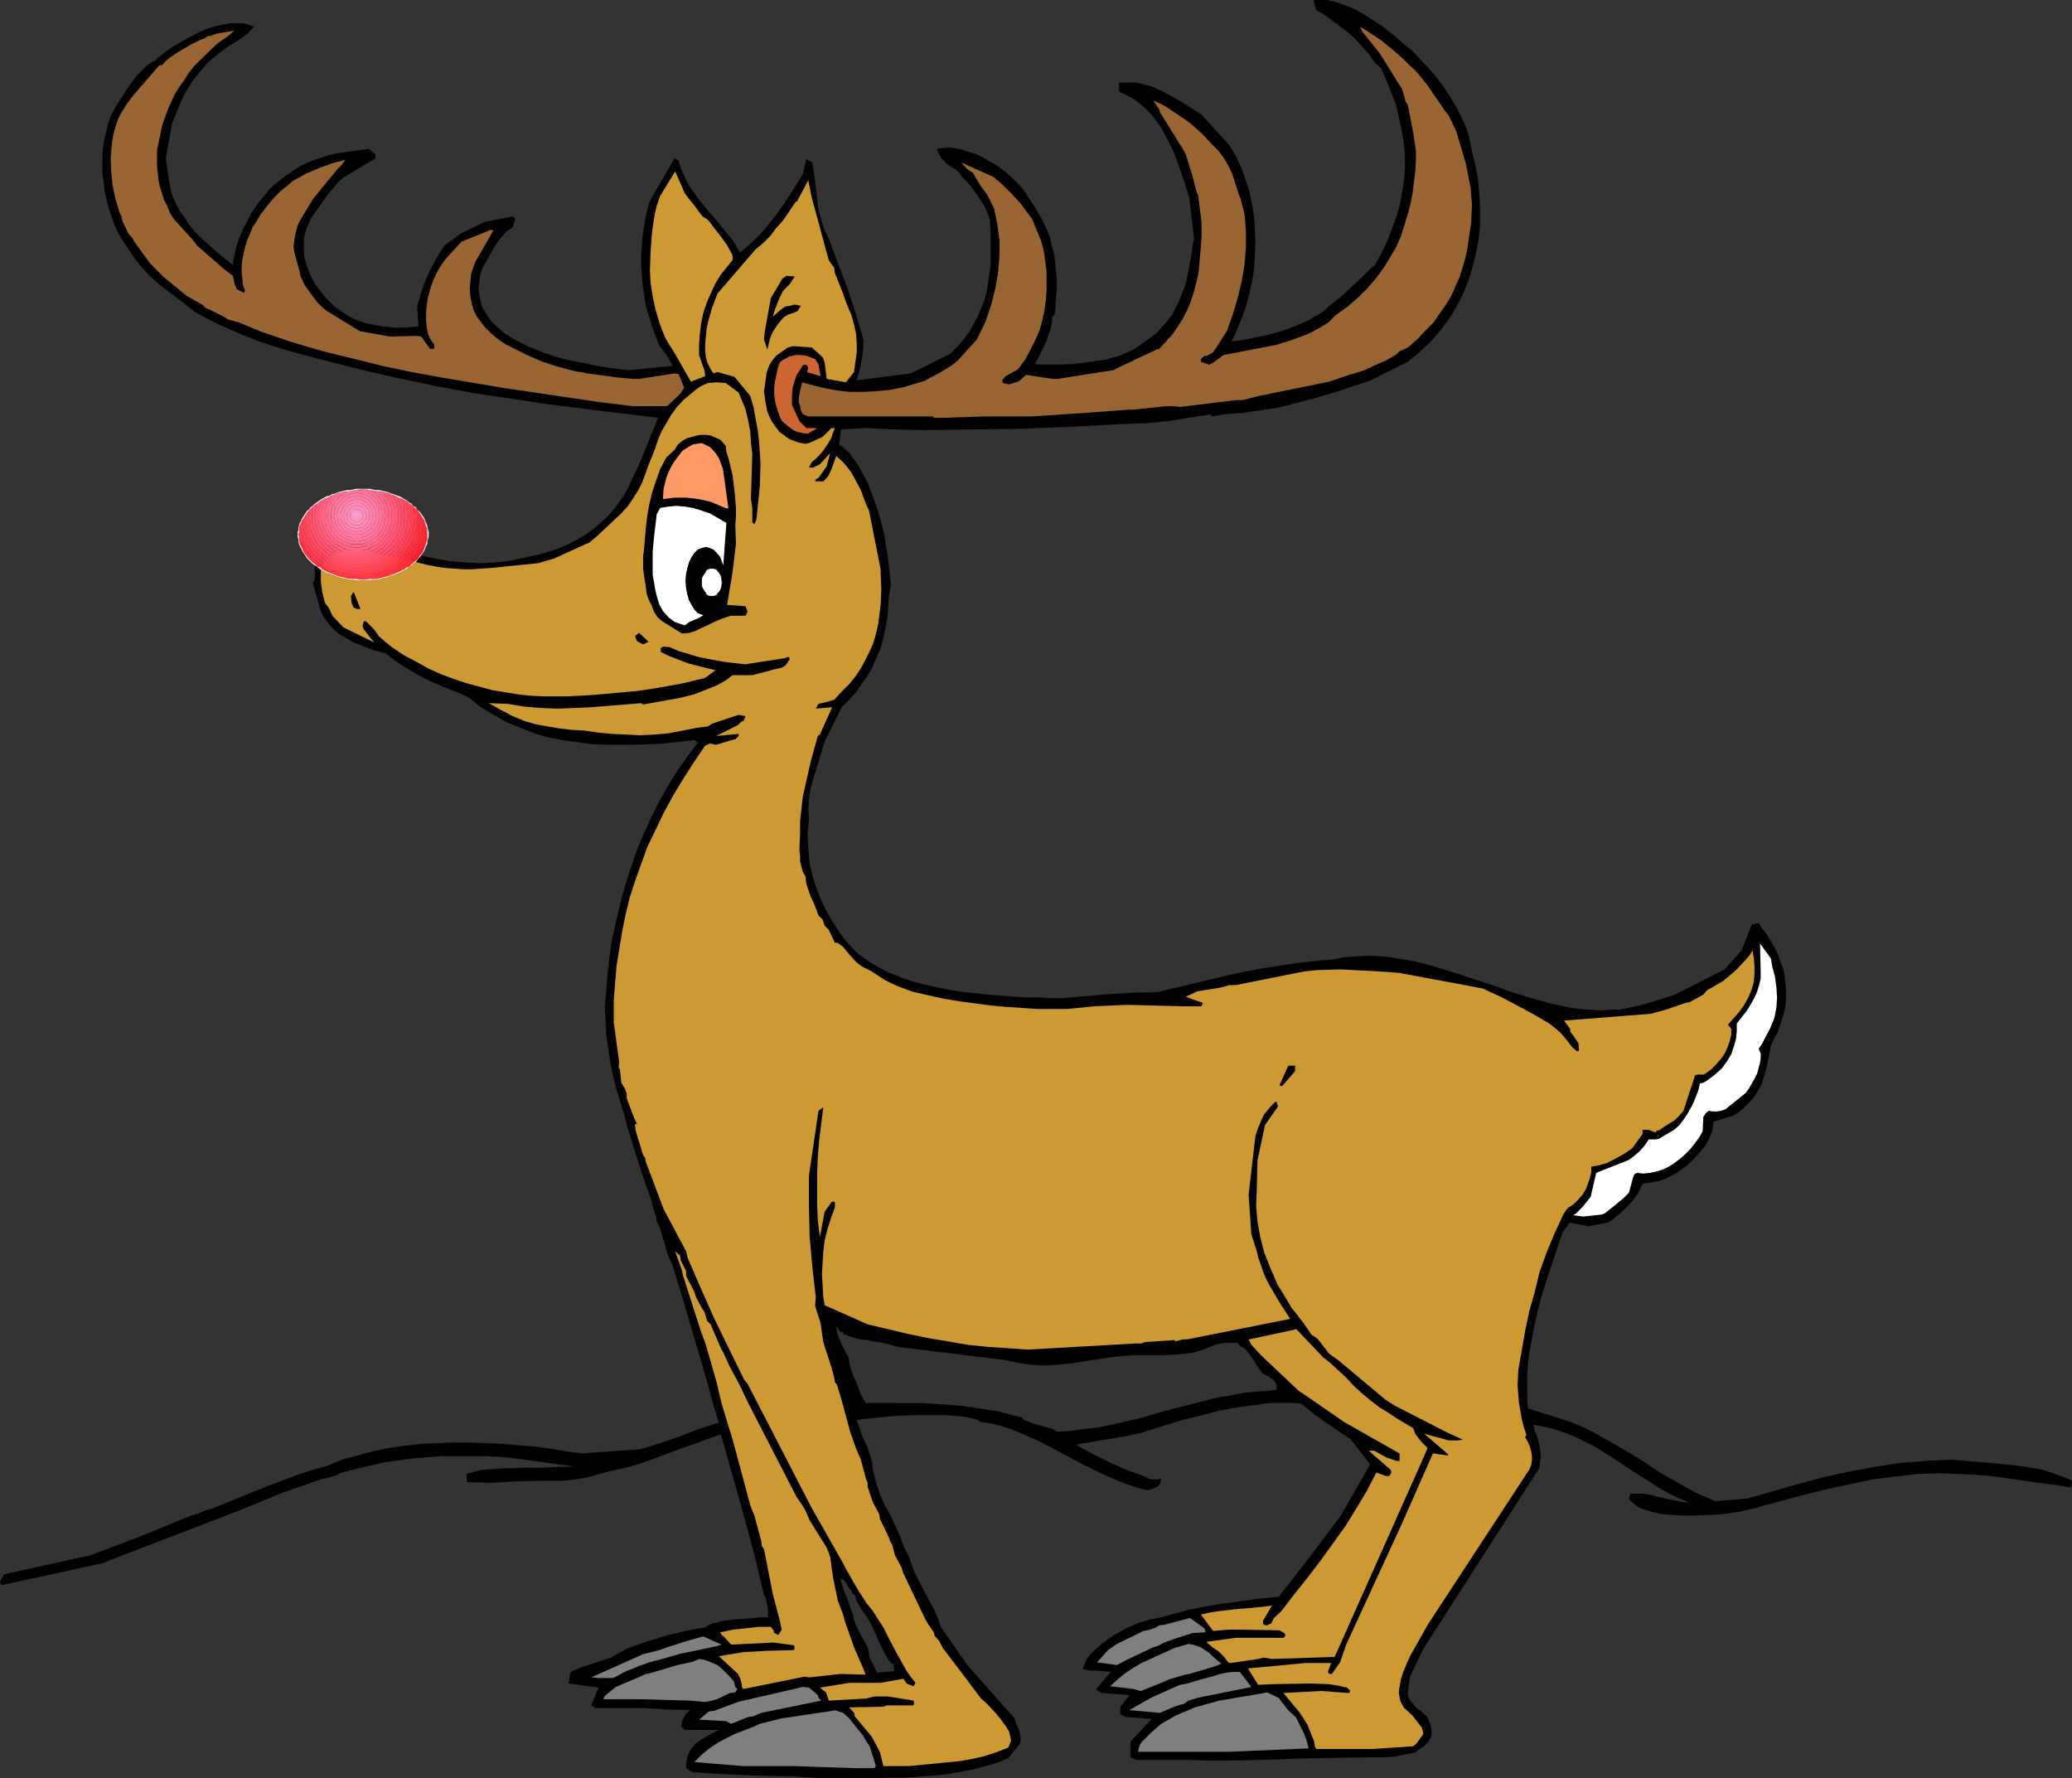 <?xml version="1.0" encoding="UTF-8" standalone="no"?>
<svg
   version="1.0"
   width="129.766mm"
   height="111.365mm"
   id="svg62"
   sodipodi:docname="Reindeer 23.wmf"
   xmlns:inkscape="http://www.inkscape.org/namespaces/inkscape"
   xmlns:sodipodi="http://sodipodi.sourceforge.net/DTD/sodipodi-0.dtd"
   xmlns="http://www.w3.org/2000/svg"
   xmlns:svg="http://www.w3.org/2000/svg">
  <rect width="100%" height="100%" fill="#333333" stroke="none"/>
  <sodipodi:namedview
     id="namedview62"
     pagecolor="#ffffff"
     bordercolor="#000000"
     borderopacity="0.25"
     inkscape:showpageshadow="2"
     inkscape:pageopacity="0.0"
     inkscape:pagecheckerboard="0"
     inkscape:deskcolor="#d1d1d1"
     inkscape:document-units="mm" />
  <defs
     id="defs1">
    <pattern
       id="WMFhbasepattern"
       patternUnits="userSpaceOnUse"
       width="6"
       height="6"
       x="0"
       y="0" />
  </defs>
  <path
     style="fill:#000000;fill-opacity:1;fill-rule:evenodd;stroke:none"
     d="m 205.393,389.885 v 31.023 l 4.202,-0.162 h 4.363 l 4.363,-0.323 4.363,-0.323 4.202,-0.646 4.04,-0.808 4.04,-1.131 1.939,-0.646 1.778,-0.808 2.747,-3.393 0.162,-0.808 v -0.646 l -0.323,-1.616 -0.646,-1.454 -0.485,-1.454 -11.15,-12.603 -6.302,-9.048 -0.646,-1.939 -0.808,-1.939 -2.101,-3.878 -1.939,-3.716 -0.97,-1.939 -0.646,-1.939 -0.323,-0.969 -0.485,-0.969 -0.485,-0.969 -0.485,-1.131 -0.808,-2.262 -1.131,-2.424 -1.131,-2.424 -1.293,-2.262 -1.131,-2.585 -0.808,-2.424 -0.646,-2.424 -0.323,-1.293 v -1.293 l -1.131,-3.555 v 40.233 l 0.323,0.646 0.323,0.485 1.131,2.424 0.97,2.262 1.131,2.262 0.646,1.131 0.646,1.131 h 0.323 v 0.323 l 0.162,0.162 h 0.162 0.323 v 0.969 l 0.162,0.808 -4.04,0.323 -0.485,-0.808 -0.808,-1.777 -0.162,-0.323 -0.323,-0.323 -0.162,-1.293 z"
     id="path1" />
  <path
     style="fill:#000000;fill-opacity:1;fill-rule:evenodd;stroke:none"
     d="m 205.393,332.04 v 3.716 l 1.454,-0.162 1.616,-0.162 1.778,-0.162 1.939,-0.162 3.878,-0.162 h 4.202 1.939 1.939 l 1.778,0.162 1.778,0.162 1.454,0.162 1.293,0.323 0.97,0.323 0.808,0.485 2.424,0.323 2.424,0.646 2.424,0.808 2.424,0.969 5.01,2.262 4.848,2.585 4.848,2.585 5.01,2.424 2.586,1.131 2.424,0.969 2.424,0.808 2.586,0.646 1.131,-0.323 1.131,-0.485 0.323,-0.323 0.323,-0.323 0.162,-0.646 0.162,-0.646 -0.808,0.162 h -0.485 -0.97 l -0.808,-0.162 -0.485,-0.323 -0.646,-0.323 -4.04,-1.454 -4.04,-1.777 -3.878,-1.939 -2.101,-1.131 -1.939,-1.131 3.878,-0.646 3.878,-0.646 3.717,-0.646 3.878,-0.808 9.211,-2.908 4.686,-1.131 4.848,-1.293 4.686,-0.808 4.848,-0.646 2.424,-0.323 h 2.424 2.424 l 2.424,0.162 2.747,2.262 2.909,2.1 2.909,1.939 3.07,2.1 4.686,5.978 -6.949,12.118 -7.272,9.695 -7.434,9.533 -3.717,0.323 -3.555,0.485 -7.11,0.969 -3.555,0.646 -3.394,0.646 -3.555,0.969 -3.555,0.969 -0.97,0.162 -1.131,0.162 -1.293,0.485 -1.293,0.323 -1.454,0.646 -1.454,0.646 -2.909,1.616 -1.454,0.969 -1.293,0.969 -1.131,0.969 -1.131,0.969 -0.97,1.131 -0.646,0.969 -0.485,1.131 -0.323,0.969 1.616,0.323 h 1.616 l 1.616,0.162 1.778,0.162 -3.555,4.201 1.454,0.808 6.626,0.485 -2.262,2.747 v 1.777 l 1.131,0.646 6.302,0.485 -5.01,5.332 v 3.716 l 1.293,0.646 h 12.766 l 4.363,0.162 h 4.202 l 8.403,-0.162 4.202,-0.162 4.202,-0.162 8.565,-0.162 9.696,-0.162 h 2.424 l 2.424,-0.162 2.424,-0.485 2.424,-0.485 1.293,-0.969 1.131,-0.808 0.646,-0.808 0.646,-0.969 0.162,-0.808 v -1.131 l -0.323,-1.293 -0.323,-0.646 -0.323,-0.969 -0.646,-0.485 -0.646,-0.646 -1.616,-1.293 -0.646,-0.808 -0.646,-0.808 -0.323,-0.646 -0.162,-0.808 0.485,-3.878 3.232,-6.786 27.472,-42.818 0.162,-1.616 0.162,-1.293 -0.162,-1.293 -0.162,-1.131 -0.646,-2.262 -0.485,-1.131 -0.323,-1.454 2.586,0.485 2.586,0.646 2.424,0.808 2.424,0.969 2.262,1.131 2.262,1.131 4.363,2.747 4.363,2.908 4.363,2.747 2.262,1.454 2.262,1.293 2.424,1.131 2.262,0.969 -1.616,-0.162 -1.778,-0.323 -3.717,-0.808 -1.778,-0.485 -1.778,-0.323 h -1.616 -1.616 l -0.323,1.293 0.485,0.485 1.131,0.969 0.646,0.485 1.778,0.646 1.778,0.485 2.101,0.485 2.262,0.162 2.262,0.162 h 2.424 l 4.848,-0.162 2.424,-0.162 2.262,-0.323 2.101,-0.323 1.939,-0.485 1.616,-0.323 1.454,-0.485 10.342,-2.747 5.333,-1.293 5.171,-1.131 5.333,-1.131 5.171,-0.646 5.494,-0.646 5.333,-0.162 3.878,0.162 4.04,0.162 3.878,0.323 3.717,0.485 7.757,1.131 3.878,0.485 3.878,0.646 0.162,-1.616 -1.778,-0.808 -1.778,-0.646 -3.394,-1.131 -3.555,-0.646 -3.555,-0.485 -3.555,-0.323 -3.555,-0.323 -3.717,-0.323 -3.717,-0.323 -3.07,0.162 -3.07,0.162 -6.141,0.485 -6.141,0.969 -5.979,1.131 -5.979,1.293 -5.979,1.616 -11.797,3.393 -7.595,0.646 -2.262,-0.969 -2.262,-0.969 -4.363,-2.424 -4.525,-2.585 -4.363,-2.908 -4.525,-2.747 -4.363,-2.424 -2.262,-1.293 -2.262,-1.131 -2.262,-0.969 -2.262,-0.808 -8.726,-2.747 -0.162,-2.585 v -2.585 -2.585 l 0.162,-2.747 0.323,-2.585 0.485,-2.585 0.97,-5.17 1.293,-5.17 1.616,-5.17 1.778,-5.332 1.778,-5.17 1.616,-2.262 4.525,0.808 4.525,-0.808 1.293,-0.808 1.293,-1.131 1.131,-0.969 1.293,-1.293 0.97,-1.131 0.97,-1.293 0.646,-1.293 0.646,-1.293 3.878,-0.646 0.97,-0.323 1.131,-0.485 2.101,-1.131 2.262,-1.616 1.939,-1.777 1.778,-2.1 0.808,-0.969 0.646,-1.131 0.485,-1.131 0.485,-1.131 0.162,-1.131 0.162,-1.131 4.686,-1.454 1.293,-0.808 0.97,-0.808 0.97,-0.969 0.808,-0.808 0.808,-0.969 0.646,-0.969 1.131,-1.939 0.646,-2.1 0.646,-2.262 0.485,-2.424 0.485,-2.585 0.808,-1.616 0.808,-1.454 0.485,-1.454 0.485,-1.616 0.485,-1.454 0.323,-1.454 0.162,-1.616 v -1.454 -1.454 l -0.162,-1.454 -0.162,-1.616 -0.323,-1.454 -0.646,-1.616 -0.485,-1.454 -0.646,-1.454 -0.808,-1.454 -0.808,-1.293 -0.808,-1.293 -0.808,-0.969 -0.808,-1.293 -1.616,0.323 -2.424,6.14 -4.04,4.524 -11.797,5.978 -6.141,1.939 -2.424,0.646 -2.262,0.485 -2.262,0.485 h -2.262 l -2.424,0.162 -2.262,-0.162 -2.262,-0.162 -2.424,-0.323 -4.525,-0.969 -4.686,-1.293 -4.686,-1.454 -4.525,-1.616 -9.373,-3.07 -4.686,-1.454 -4.525,-1.131 -4.686,-0.808 -2.424,-0.323 -2.262,-0.162 h -2.424 l -2.262,0.162 -2.424,0.162 -2.262,0.485 -5.333,0.485 -5.171,0.646 -5.333,0.808 -5.333,0.969 -5.171,1.131 -5.333,1.293 -10.181,2.424 -5.818,0.162 -5.494,0.323 -5.656,0.485 -5.656,0.485 h -2.586 l -2.747,-0.162 h -2.747 l -3.07,-0.162 -6.141,-0.485 -6.141,-0.646 -3.232,-0.485 -3.07,-0.646 -2.909,-0.646 -3.07,-0.808 -2.747,-0.969 -2.747,-1.131 -2.586,-1.293 -2.262,-1.454 v 89.837 l 1.454,0.323 1.293,0.162 2.262,0.485 2.262,0.646 25.21,3.07 3.07,0.646 3.07,0.485 3.232,0.162 3.07,-0.162 3.232,-0.323 3.07,-0.485 6.302,-0.969 3.07,-0.323 3.07,-0.162 h 6.302 l 3.232,-0.162 3.07,-0.323 1.454,-0.323 1.454,-0.485 1.454,-0.485 1.454,-0.646 1.293,-0.323 1.454,-0.162 h 2.747 l 0.323,0.485 0.323,0.323 0.646,0.323 0.646,0.485 0.646,0.808 1.293,1.777 0.485,0.969 0.323,0.323 0.162,0.323 0.323,0.485 0.646,0.808 0.646,0.485 0.808,0.323 0.646,0.485 0.485,0.323 0.485,0.646 0.323,0.808 v 0.323 0.646 h -0.485 -0.485 l -0.162,0.162 -3.232,0.162 -3.232,0.323 -3.232,0.646 -3.232,0.485 -6.302,1.616 -6.302,1.616 -6.141,1.777 -6.464,1.454 -3.07,0.646 -3.232,0.323 -3.232,0.485 -3.232,0.162 -0.97,-0.646 -1.131,-0.323 -2.424,-0.646 -1.131,-0.323 -1.131,-0.485 -0.97,-0.323 -0.485,-0.646 -0.808,-0.162 -0.646,-0.162 -4.363,-1.131 -4.363,-0.646 -4.363,-0.646 -4.363,-0.323 -4.525,-0.323 h -4.363 z"
     id="path2" />
  <path
     style="fill:#000000;fill-opacity:1;fill-rule:evenodd;stroke:none"
     d="m 205.393,114.235 v 45.726 l 1.131,-2.1 0.97,-2.262 0.97,-2.262 0.646,-2.424 0.485,-2.262 0.485,-2.585 0.162,-2.585 0.162,-2.424 0.485,-2.585 -0.646,-5.978 -0.97,-6.14 -0.808,-3.07 -0.808,-2.908 -1.131,-3.07 z"
     id="path3" />
  <path
     style="fill:#000000;fill-opacity:1;fill-rule:evenodd;stroke:none"
     d="m 205.393,89.675 v 11.634 l 6.464,0.323 6.626,0.162 11.797,-0.162 11.958,-0.162 11.958,-0.485 11.797,-0.646 5.333,-0.162 5.01,-0.485 5.01,-0.808 5.171,-0.808 0.323,0.485 2.747,-0.485 4.363,-0.323 4.363,-0.646 4.363,-0.646 4.363,-1.131 4.363,-1.131 4.363,-1.293 8.726,-2.908 8.726,-4.363 2.747,-2.262 2.586,-2.424 2.262,-2.585 2.101,-2.747 1.778,-2.908 1.616,-3.07 1.293,-3.232 0.97,-3.232 0.808,-3.232 0.646,-3.393 0.323,-3.555 v -3.393 l -0.162,-3.555 -0.323,-3.555 -0.646,-3.393 -0.808,-3.393 -0.323,-1.616 -0.323,-1.616 -0.485,-1.616 -0.646,-1.616 -1.454,-3.07 -1.778,-3.07 -1.939,-2.908 -2.101,-2.747 -2.262,-2.424 -2.262,-2.424 -0.97,-0.969 -1.293,-0.969 -1.293,-1.131 -1.293,-1.131 -2.909,-2.262 -3.232,-2.1 -1.616,-0.969 -1.616,-0.969 -1.778,-0.646 -1.616,-0.646 -1.616,-0.485 L 313.988,0 h -1.616 -1.454 l 0.646,2.424 1.778,0.969 1.778,1.293 1.939,1.454 1.939,1.454 1.778,1.616 1.616,1.777 1.616,1.777 1.293,1.939 1.616,1.454 1.293,2.908 1.131,2.908 1.131,2.908 0.646,2.908 0.646,2.908 0.485,2.908 0.323,2.747 v 3.07 l -0.162,2.747 -0.485,3.07 -0.485,2.908 -0.808,2.908 -1.131,3.07 -1.131,2.908 -1.454,3.07 -1.778,3.07 -0.162,-0.162 -2.586,2.585 -2.424,2.262 -2.424,2.262 -1.454,1.131 -1.454,1.131 -0.97,0.969 -1.293,0.969 -1.293,0.646 -1.293,0.808 -2.909,1.293 -3.07,1.131 -3.232,0.969 -3.232,0.646 -3.07,0.646 -1.293,0.162 -1.454,0.162 1.293,-2.747 1.131,-2.747 0.97,-2.747 0.808,-3.07 0.646,-2.908 0.485,-3.07 0.162,-3.07 0.162,-3.07 -0.162,-3.07 -0.162,-2.908 -0.485,-3.07 -0.646,-3.07 -0.97,-2.908 -0.97,-2.747 -1.293,-2.747 -1.616,-2.585 -6.464,-7.109 -4.525,-2.908 -2.262,-1.293 -2.424,-1.293 -2.424,-1.131 -2.424,-0.646 -1.293,-0.323 h -1.293 -1.454 -1.454 v 2.1 l 1.939,0.969 1.778,0.969 1.454,1.131 1.454,1.293 1.293,1.454 1.131,1.454 1.131,1.616 0.97,1.777 0.808,1.616 0.97,1.939 1.293,3.555 1.293,3.716 1.131,3.716 1.131,9.695 -0.323,1.454 -0.162,1.616 -0.646,3.393 -0.646,3.393 -0.485,1.616 -0.646,1.616 -0.646,1.616 -0.808,1.616 -0.808,1.616 -1.131,1.454 -1.293,1.454 -1.293,1.454 -1.778,1.293 -1.778,1.293 -1.131,0.808 -1.131,0.646 -1.454,0.646 -1.454,0.646 -1.778,0.485 -1.616,0.485 -3.555,0.485 -3.555,0.485 -3.555,0.162 h -1.616 -1.616 -1.454 l -1.293,-0.162 1.454,-2.747 1.293,-2.747 0.485,-1.454 0.485,-1.454 0.323,-1.454 v -1.293 l 0.646,-0.485 0.162,-2.1 0.162,-2.1 0.162,-1.939 v -1.939 l -0.162,-1.777 -0.162,-1.777 -0.162,-1.616 -0.323,-1.777 -0.485,-1.616 -0.323,-1.616 -0.646,-1.616 -0.646,-1.454 -0.808,-1.616 -0.97,-1.616 -0.97,-1.616 -1.131,-1.616 -0.646,-1.131 -0.97,-1.293 -1.131,-1.131 -1.131,-1.131 -1.293,-1.131 -1.454,-1.131 -1.454,-0.969 -1.454,-0.808 -1.616,-0.969 -1.616,-0.646 -1.616,-0.485 -1.454,-0.485 -1.616,-0.323 -1.454,-0.162 -1.454,0.162 -1.293,0.162 0.485,1.131 0.485,0.969 0.808,0.808 0.808,0.808 1.778,1.131 0.97,0.808 0.646,0.969 1.131,1.131 0.97,1.131 1.778,2.424 0.808,1.293 0.808,1.293 0.646,1.454 0.485,1.454 0.162,4.363 v 4.363 2.1 l -0.323,2.1 -0.323,2.1 -0.323,2.1 -0.485,1.939 -0.808,1.939 -0.808,1.939 -0.97,1.777 -1.131,1.939 -1.293,1.777 -1.454,1.616 -1.616,1.616 -9.373,4.686 z"
     id="path4" />
  <path
     style="fill:#000000;fill-opacity:1;fill-rule:evenodd;stroke:none"
     d="M 205.393,101.309 V 89.675 l -2.586,0.323 0.646,-2.262 0.485,-2.424 0.323,-2.262 0.162,-2.424 -1.778,-6.14 -1.939,-5.978 -2.262,-5.978 -2.262,-5.978 -1.131,-2.424 -0.646,-2.1 -0.646,-2.262 -0.323,-2.262 -0.485,-4.524 -0.646,-4.524 -1.454,-0.808 -0.808,3.555 -3.232,5.17 -1.616,2.424 -1.778,2.424 -1.778,2.262 -1.939,2.262 -2.262,2.1 -2.262,1.939 -0.808,-1.293 -0.808,-1.454 -2.101,-2.585 -2.101,-2.585 -2.101,-2.424 -2.101,-2.585 -1.939,-2.747 -0.808,-1.454 -0.646,-1.454 -0.646,-1.454 -0.485,-1.777 -0.97,-0.485 -5.818,10.018 -0.646,2.1 -0.485,2.262 -0.323,2.262 -0.323,2.1 -0.162,2.262 -0.162,2.1 v 2.1 l 0.162,2.262 0.162,2.1 0.323,2.1 0.323,2.262 0.485,2.1 1.293,4.201 1.616,4.201 0.323,0.323 0.485,0.646 0.97,1.293 0.808,1.454 0.323,0.485 0.162,0.485 -9.858,0.969 v 0 h -1.131 l -1.131,-0.162 -2.747,-0.323 -2.909,-0.485 -3.07,-0.646 -3.394,-0.646 -3.232,-0.808 -3.232,-1.131 -3.232,-1.293 -2.909,-1.454 -1.454,-0.808 -1.293,-0.808 -1.131,-0.969 -1.131,-0.969 -0.97,-0.969 -0.808,-1.131 -0.808,-1.293 -0.646,-1.131 -0.323,-1.293 -0.323,-1.454 -0.162,-1.454 0.162,-1.454 0.162,-1.616 0.485,-1.616 1.454,-2.585 1.454,-2.585 0.808,-1.293 0.97,-1.131 1.131,-1.293 1.454,-0.969 0.646,-2.1 -0.646,-0.485 -6.626,1.293 -5.656,2.747 -3.717,2.747 -1.293,1.777 -0.97,1.777 -0.97,1.777 -0.808,1.616 -0.808,1.939 -0.646,1.777 -1.131,3.878 0.323,4.686 -3.555,0.323 H 93.728 L 91.95,77.395 90.334,77.234 88.557,76.911 86.941,76.587 85.325,76.103 83.709,75.456 82.254,74.649 80.8,73.679 79.346,72.71 l -1.131,-1.131 -1.293,-1.293 -1.131,-1.454 -1.131,-1.454 -1.131,-2.1 -0.808,-2.1 -0.646,-2.1 -0.162,-2.1 v -2.262 l 0.162,-0.969 0.323,-1.131 0.323,-0.969 0.485,-1.131 0.485,-0.969 0.808,-1.131 1.616,-2.262 1.454,-2.1 1.778,-2.1 0.808,-0.969 1.131,-0.969 7.595,-4.524 v -0.969 l -1.616,-1.293 -2.262,0.323 -2.424,0.323 -2.262,0.323 -2.424,0.485 -2.424,0.808 -2.262,0.808 -2.101,0.969 -1.939,1.293 -1.454,0.969 -1.454,1.131 -1.454,1.131 -1.293,1.293 -1.131,1.454 -1.131,1.293 -0.97,1.454 -0.97,1.454 -0.808,1.616 -0.808,1.454 -0.646,1.616 -0.646,1.454 -0.485,1.616 -0.323,1.454 -0.323,1.454 -0.162,1.293 -3.232,-2.585 -2.909,-2.585 -1.454,-1.293 -1.454,-1.454 -1.293,-1.616 -1.131,-1.777 -1.131,-1.454 -0.808,-1.616 -0.808,-1.777 -0.485,-1.616 -0.323,-1.777 -0.323,-1.939 -0.485,-3.716 1.454,-8.24 0.97,-2.424 0.97,-2.424 1.293,-2.585 1.454,-2.424 1.778,-2.262 1.939,-2.262 2.262,-1.939 1.293,-0.969 1.293,-0.969 1.616,-0.969 1.778,-1.131 1.454,-1.131 1.293,-1.454 -1.293,-0.485 -1.293,-0.323 h -1.616 -1.454 l -1.616,0.323 -1.616,0.323 -1.778,0.485 -1.616,0.646 -3.232,1.616 -3.07,1.777 -1.293,0.808 -1.293,0.969 -1.293,0.969 -0.97,0.969 -0.808,0.323 -0.646,0.485 -1.293,1.131 -1.454,1.454 -1.131,1.454 -1.293,1.777 -0.97,1.616 -0.97,1.454 -0.808,1.293 -0.97,1.777 -0.646,1.777 -0.485,1.939 -0.485,1.939 -0.323,1.939 -0.162,2.1 v 2.1 2.1 l 0.323,2.1 0.162,1.939 0.485,2.1 0.485,2.1 0.646,1.777 0.646,1.939 0.808,1.777 0.97,1.777 3.394,5.009 1.454,1.777 1.616,1.777 1.778,1.616 1.778,1.454 3.878,2.908 3.717,2.908 2.424,1.293 2.586,1.293 5.01,2.262 4.848,1.939 5.01,1.616 5.01,1.454 5.01,1.293 10.181,2.585 8.565,1.939 8.565,1.777 8.726,1.616 8.726,1.293 8.565,1.293 8.888,1.131 17.291,2.1 -1.616,3.878 -1.616,4.039 -1.616,3.878 -1.778,3.716 -0.97,1.939 -1.131,1.777 -1.131,1.616 -1.293,1.616 -1.454,1.454 -1.616,1.454 -1.778,1.454 -1.939,1.293 -2.586,1.454 -2.909,1.293 -2.909,0.969 -3.07,0.808 -3.07,0.646 -3.232,0.646 -3.07,0.323 -2.909,0.162 -3.717,-0.162 -3.878,-0.323 -3.717,-0.646 -3.717,-0.808 -7.595,-1.616 -7.434,-1.777 -5.656,0.808 -0.97,0.646 -0.808,0.485 -0.646,0.646 -0.485,0.808 -0.485,0.646 -0.162,0.646 -0.323,1.454 v 2.585 l -0.162,0.969 -0.162,0.162 -0.162,0.162 1.293,4.363 0.323,1.454 0.485,1.293 0.646,1.131 0.808,1.131 0.808,0.969 0.97,0.969 0.97,0.808 1.131,0.646 2.262,1.293 2.424,0.969 2.586,0.969 2.586,0.646 2.424,1.939 2.586,1.616 2.424,1.454 2.424,1.293 4.848,2.1 2.586,0.969 2.424,1.131 2.747,2.262 3.07,1.777 3.07,1.777 3.232,1.293 3.232,1.293 3.232,0.969 3.394,0.646 3.394,0.485 3.394,0.485 3.555,0.162 h 3.555 3.394 l 7.11,-0.323 6.949,-0.808 0.808,0.646 -2.424,3.232 -2.424,3.393 -2.101,3.393 -2.101,3.716 -1.939,3.878 -1.778,3.878 -1.616,3.878 -1.454,4.201 -1.293,4.039 -1.131,4.201 -0.97,4.039 -0.97,4.201 -0.646,4.201 -0.485,4.201 -0.323,4.201 -0.323,3.878 0.162,3.393 0.162,3.393 0.485,3.232 0.485,3.232 0.646,3.07 0.808,3.232 0.97,3.232 0.97,3.07 0.646,2.747 0.808,2.424 1.454,4.847 1.616,4.847 1.778,5.009 0.323,1.454 0.323,1.131 0.485,1.293 0.162,1.293 0.646,1.131 0.323,1.131 0.808,2.585 0.646,2.424 0.485,1.293 0.646,1.131 2.909,9.533 2.747,9.371 2.747,9.371 1.293,4.847 1.454,4.686 -4.686,1.454 -4.525,1.777 -4.686,1.616 -4.686,1.454 -14.059,0.969 -3.555,-0.485 -3.717,-0.646 -3.717,-0.485 -3.878,-0.323 -3.717,-0.323 -3.878,-0.162 -3.878,-0.162 h -3.878 l -3.878,0.162 -3.878,0.162 -3.878,0.485 -3.717,0.485 -3.717,0.808 -3.555,0.969 -3.717,0.969 -3.394,1.454 -3.555,0.969 -3.394,1.131 -6.949,2.585 -6.787,2.747 -6.787,2.747 -1.293,0.323 -2.262,0.969 -1.293,0.323 -11.797,4.847 -11.958,4.524 L 0.97,372.596 0,374.374 l 0.323,0.808 23.755,-5.17 16.806,-6.463 16.806,-6.463 9.373,-3.878 4.686,-1.616 4.686,-1.616 1.131,-0.162 0.97,-0.323 1.131,-0.323 0.808,-0.485 3.555,-0.969 3.555,-0.808 3.394,-0.808 3.555,-0.485 3.394,-0.485 6.787,-0.485 h 3.394 3.394 3.394 l 3.394,0.162 3.394,0.323 7.11,0.969 7.11,0.969 -8.565,0.323 h -4.04 l -4.525,0.162 -2.262,0.162 -2.262,0.162 -2.101,0.485 -1.778,0.485 0.162,1.939 5.656,0.162 5.818,-0.323 5.656,-0.162 h 5.656 l 1.454,-0.162 1.454,-0.162 2.909,-0.485 2.747,-0.808 3.07,-0.808 3.232,-0.646 3.232,-0.969 3.232,-1.131 6.464,-2.424 3.232,-1.131 3.07,-1.131 3.232,-1.131 5.333,18.904 2.586,9.533 2.262,9.533 0.323,0.485 0.162,0.646 0.323,1.454 0.162,1.293 v 1.454 h -0.646 -0.646 -0.97 l -0.97,0.162 -2.262,0.162 -2.424,0.162 -2.262,0.323 -1.131,0.162 -0.97,0.323 -0.97,0.162 -0.646,0.323 -0.485,0.323 -0.485,0.323 -2.262,0.323 -2.424,0.485 -4.686,1.131 -4.686,1.454 -4.525,1.616 -1.778,0.969 -1.939,1.131 -1.939,0.646 -0.97,0.323 -0.97,0.323 -0.646,0.162 -0.808,0.323 -1.616,0.485 -1.616,0.646 -0.646,0.323 -0.485,0.485 -0.323,2.424 7.11,0.969 -1.778,4.201 0.97,0.646 h 5.656 5.656 l 5.494,0.323 5.656,0.162 -0.97,0.808 -0.485,0.808 -0.485,1.131 -0.162,1.131 0.808,0.808 h 8.08 l -1.616,0.808 -1.454,0.808 -1.293,0.808 -1.131,0.808 -0.97,1.131 -0.646,1.131 -0.323,0.808 -0.162,0.808 -0.162,0.969 v 0.969 l 1.454,0.969 7.757,0.485 7.918,0.323 7.757,0.162 7.918,0.485 h 10.181 v -31.023 l -0.97,-1.777 -0.97,-1.777 -0.97,-1.939 -0.323,-0.969 -0.162,-0.969 -0.646,-1.777 -0.646,-1.939 -0.808,-1.939 -0.646,-1.939 -0.162,-0.646 -0.162,-0.646 0.97,0.485 v 0.162 l 0.323,0.323 0.485,0.969 0.808,0.969 0.162,0.485 0.162,0.323 0.485,0.162 0.485,1.616 0.808,1.293 0.808,1.293 0.97,1.293 v -40.233 l -1.454,-3.232 -1.131,-3.393 h 0.485 l 0.646,-0.162 1.454,-0.162 v -3.716 h -0.485 l -1.131,-1.939 v 0 l -0.808,-2.262 -0.97,-2.262 -0.808,-2.262 -0.162,-1.131 -0.162,-1.131 h -0.162 l -0.162,-0.323 -0.323,-0.485 -0.323,-0.808 -0.485,-0.808 -0.808,-1.939 -0.323,-0.808 -0.162,-0.485 v -0.808 l -0.162,-0.808 0.97,1.454 h 0.646 v 0.485 l 1.293,0.485 1.454,0.485 1.454,0.323 1.616,0.162 v -89.837 l -2.101,-1.454 -1.616,-1.616 -1.616,-1.777 -1.454,-1.939 -1.939,-3.07 -1.778,-3.232 -1.293,-3.07 -1.131,-3.393 -0.808,-3.393 -0.323,-3.555 -0.162,-3.555 0.162,-1.777 0.162,-1.777 -0.162,-2.262 0.162,-2.424 0.323,-2.262 0.646,-2.262 1.454,-4.686 0.646,-2.262 0.646,-2.1 4.04,-8.079 1.778,-1.777 1.616,-1.777 1.293,-1.939 1.454,-1.939 v -45.726 l -1.778,-3.232 -0.97,-1.616 -1.131,-1.454 -0.485,-0.808 -0.808,-0.646 -0.646,-0.646 -0.97,-0.485 0.485,-3.716 3.07,-0.162 z"
     id="path5" />
  <path
     style="fill:#7f7f7f;fill-opacity:1;fill-rule:evenodd;stroke:none"
     d="m 202.323,418.484 -9.534,-0.323 -4.363,-0.162 H 175.982 l -7.918,-0.646 -3.717,-0.323 0.808,-0.808 0.97,-0.969 1.778,-1.454 1.939,-1.293 2.101,-1.131 1.939,-0.969 4.202,-1.616 1.778,-0.808 5.171,-1.293 11.958,-1.777 0.646,-0.162 1.939,0.646 1.454,1.293 1.131,1.454 2.101,2.585 0.808,1.454 0.808,1.131 1.454,4.686 -0.323,0.485 z"
     id="path6" />
  <path
     style="fill:#cc9932;fill-opacity:1;fill-rule:evenodd;stroke:none"
     d="m 209.11,417.999 -0.808,-3.232 -0.485,-0.969 -1.454,-2.747 -4.04,-4.847 -0.162,-0.808 -1.131,-1.293 8.08,-0.162 0.808,-0.323 h 6.302 l 0.162,-0.485 -0.162,-0.646 -5.979,-0.969 h -1.616 -1.778 l -1.778,0.485 -8.888,0.485 -0.646,-1.939 -1.454,-1.131 6.949,-1.131 h 2.586 3.555 1.293 l 5.333,-0.969 0.485,0.646 0.323,0.485 1.616,0.646 0.485,-0.808 -1.293,-1.616 -0.97,-1.454 -0.808,-1.454 -1.616,-2.908 -1.454,-2.747 -1.454,-2.908 -2.586,-4.039 -1.454,-1.777 -2.262,-3.555 -2.747,-4.847 -0.485,-0.969 -7.434,-13.088 -15.19,-29.407 -0.808,-0.969 -3.555,-7.271 -3.555,-7.271 -3.232,-7.271 -3.07,-7.109 -0.323,-1.454 -5.333,-10.018 -4.202,-11.149 -0.162,-0.969 -0.485,-0.646 -1.778,-5.817 -0.162,-1.454 0.485,-0.162 -0.646,-1.293 -1.778,-4.686 v -1.131 l -0.485,-1.293 -0.808,-1.293 -0.323,-3.232 -0.323,-0.323 0.162,-1.293 -1.293,-9.371 v -1.293 -4.039 l 0.323,-4.039 0.323,-4.039 0.646,-3.878 0.646,-4.039 0.808,-4.039 0.97,-4.039 1.293,-4.039 1.454,-4.039 1.454,-4.039 1.939,-4.039 1.939,-4.039 2.101,-3.878 2.424,-4.039 2.586,-4.039 2.747,-4.039 1.131,-0.485 1.454,0.323 4.202,-1.293 h 0.323 l 0.808,-0.808 v -0.485 l -5.333,0.485 5.171,-2.585 0.808,-0.808 0.485,-0.162 0.485,-1.131 -1.616,-0.323 -6.302,2.1 -0.97,0.646 -2.586,0.323 -3.232,0.646 -3.394,0.646 -3.394,0.323 -3.394,0.162 -3.232,-0.162 -3.394,-0.162 -3.394,-0.323 -3.394,-0.485 -2.909,-0.162 -2.747,-0.323 -2.909,-0.485 -2.747,-0.485 -2.747,-0.808 -2.747,-1.131 -2.747,-1.454 -2.909,-1.616 4.525,0.162 3.878,0.646 3.878,0.323 4.04,0.162 3.878,-0.162 3.878,-0.162 4.04,-0.323 7.918,-0.646 0.485,0.323 8.888,-1.616 3.232,-0.808 5.333,-2.1 1.131,-0.646 1.131,-0.646 1.454,-1.131 h 2.747 1.939 l 4.848,-1.293 2.101,-0.485 0.808,-0.485 0.323,-0.323 0.808,-1.293 -0.323,-0.485 -0.808,0.323 -9.373,1.454 -4.525,-0.485 -4.525,-0.808 -2.262,-0.485 -2.101,-0.646 -2.262,-0.646 -2.262,-0.969 -1.454,-0.162 -0.646,0.323 v 0.969 l 1.616,0.808 1.616,0.646 3.394,1.293 3.232,0.808 3.232,0.808 v -0.162 l -2.586,1.939 -5.333,1.293 -5.333,0.969 -5.171,0.808 -10.666,0.969 -5.979,0.323 h -2.909 -3.07 l -3.07,-0.162 -2.909,-0.323 -2.909,-0.485 -3.07,-0.485 -2.909,-0.808 -3.07,-0.808 -2.909,-0.969 -3.07,-1.131 -2.909,-1.293 -2.909,-1.616 -3.07,-1.616 -2.909,-1.939 -1.939,-1.616 -1.131,-0.969 -1.131,-1.616 -1.939,-1.939 h -0.485 l -0.323,1.131 0.323,0.808 2.424,3.07 -7.272,-3.555 -2.586,-2.747 -0.808,-1.777 -0.97,-1.293 -0.646,-2.585 -0.323,-2.424 v -1.131 -1.293 l 0.323,-1.131 0.485,-1.293 1.131,-0.808 1.939,-1.454 4.848,-0.646 7.11,1.616 2.262,0.485 2.262,0.485 4.525,1.131 2.424,0.485 2.262,0.323 2.262,0.162 2.262,0.162 h 1.293 l 4.848,-0.323 11.15,-1.131 3.878,-1.131 2.101,-0.969 5.333,-2.424 0.808,-0.323 2.101,-1.777 5.494,-5.17 1.616,-1.777 1.293,-1.939 1.131,-1.777 0.97,-1.939 1.454,-4.039 0.808,-1.939 0.808,-2.1 0.646,-1.939 0.808,-1.939 1.131,-1.939 1.131,-1.939 1.293,-1.777 1.616,-1.777 1.939,-1.616 0.97,-0.808 1.131,-0.808 1.778,-0.808 1.939,-0.162 2.262,0.162 3.07,2.262 1.616,3.878 0.646,2.747 0.485,2.585 0.162,2.585 0.323,2.747 -0.162,5.332 -0.162,5.332 0.323,2.1 v 3.393 l 0.485,0.485 0.485,-1.131 0.808,-7.756 0.162,-5.332 -0.162,-2.747 -0.162,-2.585 -0.323,-2.747 -0.485,-2.585 -0.485,-2.747 -0.808,-2.747 -3.717,-4.524 -4.04,-1.131 -0.97,0.323 -0.808,-1.293 -0.646,-1.293 -0.323,-1.293 -0.162,-1.454 v -1.616 l 0.162,-1.777 0.162,-1.616 0.323,-1.777 0.97,-3.393 1.293,-3.393 9.05,-10.502 0.808,-0.646 0.97,-0.808 1.616,-1.616 1.454,-1.939 1.616,-1.777 3.07,-4.524 0.162,0.162 2.747,-5.17 0.808,4.039 2.586,9.533 1.454,5.332 0.646,0.969 0.646,0.808 0.162,1.293 1.616,4.039 1.293,3.555 0.97,2.262 0.646,2.262 0.485,2.262 0.162,2.262 v 0 2.1 l -0.646,4.686 -1.939,2.424 -4.525,-0.808 -0.485,-3.878 -0.485,-1.293 -2.586,-2.262 -4.363,-0.323 -1.293,0.323 -0.646,0.485 -0.97,0.646 -1.131,0.808 -0.808,0.969 -0.646,0.969 -0.485,1.131 -0.323,0.969 -0.162,1.131 -0.323,2.424 -0.162,0.808 0.323,2.262 0.485,2.585 0.485,1.131 0.646,1.293 0.808,1.131 0.97,1.293 0.97,0.646 0.808,0.646 0.808,0.485 0.97,0.323 0.808,0.323 0.808,0.162 0.97,0.162 0.808,-0.162 3.232,-1.454 2.101,-2.1 h 0.808 l -0.485,1.131 -0.323,1.131 -0.646,1.131 -0.646,0.969 -0.646,0.969 -0.808,0.969 -0.97,0.969 -0.97,0.808 -0.646,1.293 h 0.97 l 1.616,-0.808 2.424,-2.585 -0.808,3.07 -1.939,2.747 -0.646,0.323 -0.162,0.485 h 1.939 l 0.646,-0.646 0.646,-0.808 0.646,-1.454 1.131,-3.07 1.454,1.293 1.131,1.293 0.97,1.293 0.808,1.454 1.454,2.747 1.131,3.07 0.808,1.777 2.747,13.896 v 0.969 l 0.162,3.716 -0.162,3.716 -0.485,3.878 -0.323,1.777 -0.485,1.939 -0.646,1.939 -0.808,1.777 -0.97,1.939 -0.97,1.777 -1.293,1.939 -1.454,1.777 -1.778,1.777 -1.778,1.939 -1.616,0.485 -2.101,0.485 -0.646,1.131 3.878,-0.323 -2.909,6.463 -0.485,0.323 -1.616,5.817 -1.293,5.655 -0.646,2.908 -0.323,2.908 -0.323,2.908 v 2.747 l -0.162,4.039 0.162,1.293 V 203.91 l 0.646,2.424 0.646,1.131 0.162,1.616 0.646,1.939 0.323,0.969 0.97,2.1 0.97,2.585 0.97,0.969 0.485,1.454 0.97,0.969 1.454,3.07 h 0.646 l 1.293,0.969 1.454,1.777 1.616,1.777 0.808,0.646 0.97,0.646 0.97,0.485 0.97,0.485 2.909,1.939 1.616,0.808 1.778,0.808 3.555,1.293 3.555,0.808 3.717,0.808 3.878,0.646 3.717,0.485 3.717,0.485 3.717,0.323 6.949,0.485 h 5.656 1.454 l 6.464,-0.646 7.272,-0.323 h 1.131 l 12.443,0.323 h 4.525 l 0.323,-0.808 -1.454,-0.485 -2.586,-0.969 2.747,-1.293 5.171,-0.808 1.939,-0.485 0.323,-0.162 h 1.616 l 16.16,-3.232 3.07,-0.323 5.656,-0.162 9.211,0.485 4.525,0.323 15.675,2.908 4.202,0.808 4.525,2.1 5.494,2.908 2.909,1.616 2.747,1.616 1.454,1.131 1.293,1.131 1.131,1.293 1.131,1.454 0.485,0.646 1.131,0.969 0.485,-0.162 -0.162,-1.777 -0.97,-1.454 -0.97,-1.293 v -0.646 l -1.454,-1.939 20.523,-1.616 3.555,-0.969 4.686,-1.616 0.97,-0.162 3.232,-1.777 0.808,-0.969 2.747,-1.616 1.131,-0.646 0.97,-0.808 2.262,-1.939 2.101,-2.262 0.97,-1.131 0.646,-1.131 0.323,1.777 0.162,1.939 v 1.777 l -0.162,1.939 -0.485,1.777 -0.808,1.939 -0.97,1.777 -1.293,1.777 -2.586,2.908 0.808,0.969 v 1.293 l -0.323,1.454 -0.485,1.454 -0.646,1.454 -0.97,1.454 -1.131,1.293 -1.293,1.293 -1.616,1.131 h -1.454 l -0.646,0.162 -2.747,8.402 -0.97,1.131 -1.131,1.131 -1.293,0.808 -1.293,0.808 -1.131,0.808 h -0.485 l -0.323,0.485 -1.616,-0.646 h -1.454 v 0.969 l -2.424,3.393 -1.616,1.131 -1.131,0.646 -1.778,0.969 -1.616,0.808 -1.778,0.485 -1.778,0.323 v 1.293 l -0.323,1.293 -0.485,1.454 -0.485,1.293 -0.808,1.293 -0.97,1.131 -1.131,1.131 -1.454,0.969 -0.97,1.454 -2.101,4.524 -1.939,4.686 -1.616,4.524 -1.131,4.686 -1.293,4.524 -0.97,4.686 -1.616,9.21 -0.162,3.716 0.323,4.039 0.323,1.777 0.323,1.939 0.485,1.939 0.646,1.939 -0.323,0.485 0.646,1.131 0.485,1.131 0.323,1.131 0.162,1.131 v 0.969 l -0.162,1.131 -0.485,1.131 -0.646,0.969 -23.27,35.547 -2.101,3.716 -2.101,3.716 -0.808,1.777 -0.808,1.939 -0.646,1.939 -0.323,1.939 v -0.162 l -0.162,1.454 0.323,1.777 0.808,1.616 2.101,1.939 2.262,2.908 0.323,1.454 -1.616,2.262 -0.808,0.646 -9.534,0.646 h -1.454 -11.958 l -0.323,-0.646 -0.162,-1.131 -1.616,-4.039 -1.778,-2.747 -3.878,-4.686 8.888,-0.485 6.626,0.485 0.323,-0.485 -0.97,-0.969 v 0.162 l -2.101,-0.485 -2.101,-0.323 -4.202,-0.162 -8.726,0.162 -3.717,0.162 -2.424,-3.878 13.736,-1.293 h 5.979 l -0.808,2.1 0.323,0.485 h 0.646 l 1.939,-2.747 1.454,-4.201 13.251,-28.761 7.272,-16.481 3.394,0.485 0.323,-0.162 -5.818,-5.009 2.262,0.646 2.424,0.646 1.131,0.323 h 1.131 1.131 l 1.131,-0.162 -3.878,-1.777 -12.282,-6.301 -2.262,-1.454 -10.989,-9.21 -2.262,-1.616 -2.747,-3.555 -1.454,-0.969 -2.101,-3.07 -0.808,-0.969 -0.323,-0.485 -1.454,-1.777 -1.131,-1.939 -2.262,-3.716 -0.808,-1.939 -0.808,-1.777 -1.454,-3.716 -0.97,-3.716 -0.646,-3.716 -0.323,-3.716 0.162,-3.716 0.162,-6.948 1.778,-8.402 3.07,-4.363 -0.323,-1.131 h -0.323 l -0.97,0.969 -0.808,0.969 -0.808,0.969 -0.485,0.969 -0.97,2.262 -0.646,1.939 -1.616,13.896 0.646,9.371 1.293,4.039 0.323,1.454 0.646,1.777 0.646,1.939 0.808,1.777 0.97,1.777 2.101,3.555 2.424,3.716 -24.402,4.847 h -0.97 l -1.939,0.485 v -0.323 l -7.11,0.485 -0.808,0.323 h -1.454 l -25.371,1.454 -4.686,-0.323 -4.848,-0.323 -4.686,-0.485 -4.686,-0.808 -4.848,-0.808 -4.686,-0.969 -9.534,-2.262 -10.181,-4.524 -0.323,-1.939 -0.162,-2.747 -0.162,-2.747 0.162,-2.585 0.162,-2.747 0.323,-2.585 0.646,-2.585 0.808,-2.585 0.97,-2.585 v -1.293 l -0.485,-0.162 -0.323,0.162 -1.616,2.262 -1.131,5.978 -0.485,-3.878 -0.162,-3.716 v -3.878 -3.716 l 0.162,-3.878 0.323,-3.878 0.485,-3.878 0.485,-3.878 -1.131,0.808 -2.262,15.35 v 7.271 l 0.162,7.109 0.646,7.271 0.808,7.109 -0.162,2.1 0.162,0.485 1.131,3.555 0.646,4.524 1.939,5.978 0.646,2.424 0.162,1.131 0.485,0.485 0.97,3.232 1.939,7.109 0.323,1.131 1.293,3.716 1.131,2.585 1.293,4.847 0.323,0.646 v 0.969 l 1.131,3.393 0.485,0.969 1.131,2.1 0.162,1.131 2.101,4.363 0.323,0.969 0.485,0.808 0.646,2.424 1.616,3.07 0.323,1.131 5.333,11.149 0.485,0.808 0.646,0.969 0.808,1.131 0.162,0.808 1.131,1.293 0.808,1.616 5.171,6.786 2.909,3.878 0.97,1.293 1.293,1.131 2.424,2.585 1.131,1.454 0.97,1.293 0.808,1.293 0.162,0.646 0.162,0.646 0.162,0.969 -0.646,1.616 -2.909,1.131 -3.07,0.969 -2.909,0.646 -2.909,0.485 -11.635,1.131 h -1.778 -0.97 z"
     id="path7" />
  <path
     style="fill:#7f7f7f;fill-opacity:1;fill-rule:evenodd;stroke:none"
     d="m 270.195,414.606 h -0.808 l 0.162,-0.808 0.323,-0.969 0.485,-0.646 0.646,-0.646 0.646,-0.646 0.646,-0.646 1.454,-1.293 1.131,-0.969 1.131,-0.646 2.262,-1.293 2.262,-0.969 2.262,-0.969 5.818,-1.616 10.504,-1.777 0.808,-0.162 2.747,1.293 0.485,0.646 0.323,0.485 0.485,0.485 0.646,0.969 0.97,0.969 1.131,0.969 0.97,1.939 0.97,1.939 0.646,1.777 0.485,1.777 -19.069,0.808 h -1.616 -16.483 -1.131 z"
     id="path8" />
  <path
     style="fill:#7f7f7f;fill-opacity:1;fill-rule:evenodd;stroke:none"
     d="m 173.073,407.982 -1.293,-0.646 -6.302,-0.323 2.262,-1.939 1.293,-0.162 5.656,-2.1 1.293,-0.323 14.059,-3.232 1.454,0.162 2.101,1.777 0.162,0.646 0.646,0.646 -14.221,2.908 -1.939,0.808 -1.131,0.162 z"
     id="path9" />
  <path
     style="fill:#7f7f7f;fill-opacity:1;fill-rule:evenodd;stroke:none"
     d="m 274.558,405.396 -7.272,-0.646 4.848,-2.747 0.97,-0.485 6.141,-2.747 1.778,-0.323 3.232,-0.969 3.07,-0.808 1.454,-0.485 1.616,-0.323 1.454,-0.162 h 1.616 l 2.747,3.555 -12.766,2.585 -2.101,0.646 -1.131,0.808 -0.808,0.162 -1.454,0.485 z"
     id="path10" />
  <path
     style="fill:#7f7f7f;fill-opacity:1;fill-rule:evenodd;stroke:none"
     d="m 166.933,402.811 -3.878,-0.323 -11.635,-0.323 h -5.171 -1.131 -2.262 l 0.162,-0.646 1.131,-0.969 1.616,-1.293 5.333,-2.262 1.778,-0.808 0.97,-0.162 6.464,-1.939 3.717,-0.808 1.454,-0.646 0.97,0.162 1.131,0.323 1.131,0.485 1.131,0.485 0.97,0.808 0.97,0.969 0.97,0.969 0.97,1.131 0.323,1.293 0.485,0.485 -0.485,0.808 -1.293,0.162 -3.07,1.454 -1.131,0.323 z"
     id="path11" />
  <path
     style="fill:#7f7f7f;fill-opacity:1;fill-rule:evenodd;stroke:none"
     d="m 270.033,400.226 -1.778,-0.485 -5.494,-0.646 1.778,-1.616 1.778,-1.454 1.939,-1.293 1.939,-1.131 3.878,-1.777 3.878,-1.777 3.394,-0.969 0.97,0.162 0.97,0.323 0.97,0.323 0.97,0.646 0.97,0.646 0.808,0.808 2.101,1.777 -1.616,0.646 -5.979,1.777 -0.97,0.162 -3.878,1.131 -0.97,0.485 z"
     id="path12" />
  <path
     style="fill:#cc9932;fill-opacity:1;fill-rule:evenodd;stroke:none"
     d="m 175.982,399.741 -0.323,-0.323 -0.162,-1.131 -0.323,-1.131 -0.485,-0.969 -4.525,-4.201 2.909,-0.485 2.909,-0.485 5.818,-0.323 6.141,-0.162 0.162,-0.646 -0.162,-0.485 -4.848,-0.646 -10.019,0.485 -1.778,-1.939 -0.485,-0.323 -0.323,-0.646 3.07,-0.646 3.07,-0.323 2.909,-0.323 h 2.909 l 0.646,0.808 0.162,0.646 0.97,0.485 0.808,-1.293 -0.485,-2.262 -1.616,-6.14 -2.101,-10.664 -0.485,-0.646 -0.162,-1.293 -1.616,-5.978 -0.485,-1.131 -0.485,-1.293 -3.555,-13.249 -0.808,-2.908 -2.424,-7.917 -1.131,-4.847 -2.586,-9.048 -1.293,-3.555 -4.202,-13.088 -0.162,-0.969 -1.616,-4.524 1.131,0.969 0.162,1.131 1.293,2.585 v 1.131 l 1.939,3.716 0.323,1.131 1.454,2.747 0.646,0.969 0.646,2.1 0.808,0.808 2.424,5.655 0.646,1.131 1.293,2.908 2.262,4.201 2.101,4.363 0.485,0.969 11.15,21.651 1.454,2.1 0.646,1.131 0.97,2.262 4.04,6.463 0.808,2.1 0.646,4.686 1.131,5.655 1.293,3.393 0.323,1.293 2.262,6.463 2.262,5.17 0.485,1.293 -5.979,-0.162 -7.272,0.808 -1.293,-0.162 z"
     id="path13" />
  <path
     style="fill:#7f7f7f;fill-opacity:1;fill-rule:evenodd;stroke:none"
     d="m 141.723,397.156 -1.778,-0.162 12.282,-5.494 3.878,-0.969 1.778,-0.646 4.525,-1.454 4.04,-1.131 4.363,1.939 -0.97,0.323 -9.211,1.939 -1.616,0.485 -2.262,0.646 -3.07,0.808 -2.262,0.808 -1.939,0.808 -0.97,0.323 -3.394,1.777 z"
     id="path14" />
  <path
     style="fill:#7f7f7f;fill-opacity:1;fill-rule:evenodd;stroke:none"
     d="m 264.377,394.086 -4.686,-0.646 2.586,-2.908 2.101,-1.454 6.302,-3.07 1.616,-0.323 1.293,-0.485 0.646,-0.485 1.293,-0.162 6.141,-1.616 3.394,2.424 0.323,0.969 -3.07,0.162 -3.555,1.131 -0.97,0.323 -2.262,0.808 -1.454,0.808 -1.131,0.323 -6.141,2.908 z"
     id="path15" />
  <path
     style="fill:#cc9932;fill-opacity:1;fill-rule:evenodd;stroke:none"
     d="m 290.718,393.44 -0.485,-0.646 -0.485,-0.646 -1.293,-1.293 -1.454,-0.969 -1.454,-1.293 6.949,-0.969 h 0.97 10.342 l 0.323,-0.323 0.162,-0.323 -0.323,-0.485 -1.131,-0.646 -10.342,-0.162 h -1.616 l -3.717,0.323 -2.909,-3.878 2.101,-0.485 2.101,-0.323 4.202,-0.485 4.04,-0.323 4.363,-0.485 -2.101,3.555 v 0.808 l 0.808,0.323 1.131,-0.485 0.646,-1.293 1.616,-1.454 3.232,-4.201 3.232,-4.039 3.07,-4.039 2.909,-4.039 2.909,-4.039 2.586,-4.201 2.424,-4.039 2.262,-4.363 2.262,0.808 h 0.808 l 0.485,-0.808 -0.162,-0.646 -5.171,-4.524 h 1.293 l 2.909,1.616 2.424,0.808 h 0.646 v -1.777 l -13.09,-7.433 -9.373,-6.463 -1.454,-0.969 -8.726,-8.24 -2.424,-2.585 -0.646,-1.293 11.312,-2.424 6.141,6.463 0.323,0.323 1.293,0.969 3.878,3.555 1.939,2.1 1.939,1.777 1.939,1.616 2.101,1.616 2.101,1.293 1.939,1.293 4.04,2.424 0.485,1.293 0.808,1.131 0.97,1.131 1.131,1.131 -0.808,1.939 -21.17,47.504 -14.867,0.485 -1.939,-0.323 -1.293,0.323 -6.626,0.969 z"
     id="path16" />
  <path
     style="fill:#ffffff;fill-opacity:1;fill-rule:evenodd;stroke:none"
     d="m 374.75,287.93 -2.424,-0.323 0.646,-0.323 0.485,-0.485 1.131,-1.131 1.939,-2.424 1.293,-5.655 7.757,-3.07 1.293,-0.969 1.293,-1.131 1.131,-1.293 0.97,-1.454 h 1.616 l 0.808,-0.162 3.555,-2.1 1.293,-1.131 0.97,-1.293 0.97,-1.454 0.808,-1.454 0.646,-1.293 0.646,-1.616 0.485,-1.293 0.323,-1.454 0.808,-0.162 0.808,-0.485 1.939,-1.454 1.616,-1.454 1.293,-1.777 0.97,-1.616 0.646,-1.939 0.485,-1.777 0.162,-1.777 v -1.777 l 1.293,-1.616 1.131,-1.454 0.97,-1.616 0.808,-1.454 0.646,-1.454 0.485,-1.616 0.323,-1.454 v -1.616 l -0.162,-6.625 2.586,3.555 0.323,1.939 0.646,2.424 0.323,2.424 0.162,2.424 -0.162,2.424 -0.485,2.424 -0.97,2.424 -1.293,2.424 -0.646,1.293 -0.808,1.131 0.485,1.131 v 1.131 l -0.162,1.131 -0.323,1.131 -0.323,1.293 -0.646,1.293 -0.646,1.131 -0.646,1.131 -0.808,1.131 -4.848,3.878 -0.97,0.323 -0.97,0.162 h -0.97 l -0.97,-0.162 -0.646,0.485 -0.646,0.969 -0.162,3.393 -0.808,1.454 -0.97,1.293 -1.131,1.454 -1.293,1.293 -1.293,1.131 -1.293,0.969 -1.293,0.808 -1.293,0.646 -1.616,0.485 -1.454,0.323 -1.616,0.162 -1.454,-0.162 -0.646,0.323 -0.323,0.808 -0.97,3.555 -1.454,1.454 -1.778,1.454 -1.616,1.293 -0.808,0.646 -0.808,0.323 z"
     id="path17" />
  <path
     style="fill:#000000;fill-opacity:1;fill-rule:evenodd;stroke:none"
     d="m 302.838,256.907 2.101,-4.686 h 1.616 v 1.293 l -3.07,3.555 z"
     id="path18" />
  <path
     style="fill:#000000;fill-opacity:1;fill-rule:evenodd;stroke:none"
     d="m 152.227,152.529 -1.454,-0.808 -0.485,-1.131 0.97,-0.808 2.262,2.1 z"
     id="path19" />
  <path
     style="fill:#000000;fill-opacity:1;fill-rule:evenodd;stroke:none"
     d="m 161.438,149.943 -4.686,-2.908 -1.131,-0.969 -0.808,-1.293 -0.323,-0.808 -0.323,-0.808 -0.646,-1.293 -0.485,-1.454 -0.162,-1.454 -0.323,-2.1 -0.323,-2.262 v -1.939 -1.131 l 0.162,-0.969 0.485,-5.655 0.323,-2.747 0.485,-2.747 0.646,-2.747 0.97,-2.908 0.97,-2.747 1.454,-2.747 1.939,-1.777 0.808,-1.293 0.97,-0.808 1.131,-0.646 1.131,-0.323 1.131,-0.323 1.131,-0.162 h 1.131 l 1.131,0.162 1.131,0.485 1.131,0.485 1.293,1.454 0.162,1.454 0.485,1.454 0.97,4.039 0.485,3.878 0.323,3.878 v 2.1 l -0.162,1.939 0.162,4.363 -0.808,6.786 -1.293,7.756 4.363,0.323 0.485,1.293 -0.485,0.969 h -2.262 -1.293 l -1.454,0.485 -1.293,0.485 -1.454,0.646 -1.293,0.646 -1.454,0.646 -1.293,0.646 -1.454,0.485 z"
     id="path20" />
  <path
     style="fill:#ffffff;fill-opacity:1;fill-rule:evenodd;stroke:none"
     d="m 161.115,147.681 -1.454,-0.485 -1.454,-1.131 -1.293,-1.454 -0.808,-1.454 -0.485,-1.454 -0.485,-1.939 -0.323,-1.939 -0.323,-1.777 v -1.777 -3.716 l 0.323,-3.555 0.646,-5.332 0.808,-1.454 1.939,-0.323 1.939,-0.162 1.939,0.162 1.939,0.323 2.101,0.646 1.939,0.646 1.939,1.131 1.939,1.131 -1.293,17.45 -0.97,2.908 -0.646,0.323 -0.97,0.646 -1.293,0.323 -1.293,0.808 -2.262,0.969 -1.131,0.808 z"
     id="path21" />
  <path
     style="fill:#000000;fill-opacity:1;fill-rule:evenodd;stroke:none"
     d="m 84.517,144.127 -0.808,-0.323 -0.485,-1.131 -0.162,-1.616 0.646,-0.969 1.616,4.039 z"
     id="path22" />
  <path
     style="fill:#ff9966;fill-opacity:1;fill-rule:evenodd;stroke:none"
     d="m 171.619,120.213 -3.394,-1.454 -2.909,-0.646 -2.747,-0.323 h -2.909 l -2.747,0.323 0.162,-2.424 0.323,-1.293 0.323,-1.293 0.485,-1.293 0.646,-1.293 0.646,-1.131 0.97,-1.293 1.131,-1.454 1.293,-0.808 1.131,-0.646 0.97,-0.162 1.131,-0.162 0.97,0.485 0.97,0.485 0.808,0.808 0.646,0.808 0.646,0.969 0.323,0.808 0.323,0.969 0.323,0.808 1.293,9.371 z"
     id="path23" />
  <path
     style="fill:#cc6532;fill-opacity:1;fill-rule:evenodd;stroke:none"
     d="m 191.334,102.601 h -0.808 l -0.808,-0.162 -0.808,-0.162 -0.808,-0.323 -0.808,-0.485 -0.808,-0.646 -0.808,-0.646 -0.646,-0.646 -0.485,-0.969 -0.323,-0.969 -0.485,-1.454 -0.323,-1.454 -0.162,-1.454 v -1.454 l 0.162,-1.454 0.323,-1.454 0.323,-1.616 0.485,-1.454 0.808,-0.646 0.646,-0.323 0.808,-0.485 0.808,-0.162 0.808,-0.162 h 0.808 l 1.616,0.162 v 0 l 2.101,0.808 0.646,0.969 0.162,0.485 0.485,2.585 -3.232,-0.969 0.323,-0.969 -0.323,-0.646 -0.646,-0.162 -0.323,0.162 -0.808,1.293 -0.646,0.969 -0.323,0.969 -0.323,0.969 -0.323,1.131 -0.162,1.939 v 2.1 l 1.778,3.878 1.616,1.616 h 2.586 z"
     id="path24" />
  <path
     style="fill:#996532;fill-opacity:1;fill-rule:evenodd;stroke:none"
     d="m 211.211,98.562 h -2.586 -17.291 l -1.293,-0.485 -0.485,-0.969 -0.162,-0.969 -0.323,-0.969 v -0.969 l 0.323,-1.777 0.485,-1.939 2.909,0.808 2.747,0.646 2.747,0.485 2.747,0.323 h 3.232 l 3.232,-0.162 3.232,-0.323 3.232,-0.646 3.232,-0.969 1.616,-0.485 1.454,-0.808 1.616,-0.808 1.616,-0.969 1.616,-0.969 1.616,-1.293 4.525,-5.009 0.323,-0.646 1.778,-3.716 1.293,-3.878 0.97,-3.878 0.646,-3.716 0.323,-3.878 v -3.716 l -0.485,-3.716 -0.808,-3.878 -1.616,-3.232 -1.454,-1.939 -1.939,-3.232 -1.454,-0.969 -1.293,-1.454 7.595,3.393 2.262,1.939 2.101,2.1 2.101,2.262 1.778,2.424 0.97,1.293 2.101,5.17 0.646,2.424 0.323,2.424 0.323,2.424 v 2.424 1.939 l -0.162,2.262 -0.323,2.424 -0.485,2.262 -0.646,2.424 -0.97,2.262 -1.131,2.262 -1.293,2.424 -1.778,2.424 -2.909,1.616 -0.808,0.969 0.162,0.646 1.454,0.323 2.101,-0.646 0.485,-0.323 1.454,-1.293 6.302,0.969 h 1.131 l 13.251,-2.1 1.293,-0.646 9.211,-4.363 0.162,0.162 1.778,-1.939 1.616,-1.777 1.293,-1.939 1.131,-1.777 0.97,-1.939 0.808,-1.939 0.646,-1.939 0.485,-1.777 0.485,-1.939 0.323,-1.777 0.323,-3.878 0.323,-3.716 v -3.716 l -0.808,-6.463 -0.323,-0.646 -1.131,-4.363 -0.485,-1.454 -0.97,-3.232 -0.808,-1.454 -0.646,-0.969 -4.686,-7.594 -0.162,-0.646 -1.454,-2.1 1.454,0.646 1.293,0.646 1.454,0.969 1.454,0.969 3.07,2.1 2.747,2.424 2.586,2.747 1.293,1.293 1.131,1.454 0.808,1.293 0.808,1.454 0.646,1.454 0.485,1.454 1.131,3.555 0.323,0.646 0.485,1.939 0.485,1.939 0.162,1.939 0.162,2.1 v 3.878 l -0.323,3.878 -0.646,3.878 -0.97,4.039 -1.131,3.878 -1.454,4.039 -3.232,5.009 -1.454,0.808 h -0.323 l -0.485,0.162 -0.646,0.646 v 0.646 l 1.939,0.646 0.808,-0.323 2.586,-1.939 12.605,-2.424 3.555,-1.131 3.555,-1.293 1.616,-0.808 1.778,-0.969 1.778,-1.131 1.616,-1.616 2.909,-2.1 2.424,-2.1 2.262,-2.262 2.101,-2.424 1.778,-2.424 1.454,-2.424 1.454,-2.424 1.131,-2.585 0.808,-2.585 0.808,-2.585 0.646,-2.424 0.485,-2.585 0.323,-2.585 0.323,-2.585 0.162,-2.424 v -2.424 l -0.646,-4.363 -1.293,-6.625 -0.485,-0.646 -0.808,-2.908 -5.333,-8.564 -4.04,-5.009 -0.646,-1.293 2.586,1.616 2.424,1.616 2.424,1.939 2.586,2.262 1.616,1.616 1.616,1.454 1.454,1.777 1.293,1.616 4.202,6.14 0.808,0.969 1.778,3.716 2.262,7.594 1.131,5.817 0.323,3.878 -0.162,4.363 -0.646,4.201 -0.323,2.262 -0.485,2.1 -0.646,2.262 -0.646,2.1 -0.97,2.1 -0.97,2.262 -1.293,2.1 -1.454,2.1 -1.454,2.1 -1.939,1.939 -1.939,2.1 -2.262,1.939 -1.778,0.808 -1.131,0.969 -2.262,1.293 -2.586,1.131 -2.424,1.131 -2.424,0.808 -1.293,0.323 -4.686,1.616 -8.726,1.777 -7.918,1.616 -3.878,0.969 h -1.454 l -13.251,1.616 -1.616,-0.162 h -1.939 l -7.595,0.808 h -0.97 l -10.989,0.808 -12.282,0.808 h -10.989 l -10.019,0.323 h -1.939 l -0.162,-0.323 h -2.424 -1.616 -4.363 z"
     id="path25" />
  <path
     style="fill:#996532;fill-opacity:1;fill-rule:evenodd;stroke:none"
     d="m 154.166,96.138 h -3.394 -0.97 L 141.885,95.169 118.937,91.776 104.555,89.352 97.445,88.059 90.496,86.605 83.386,84.828 76.114,83.051 69.003,80.95 61.893,78.526 56.398,76.264 53.974,75.618 53.005,74.972 49.45,73.194 48.642,72.871 47.834,72.063 46.056,71.094 44.117,69.963 42.339,68.509 40.562,67.054 38.784,65.6 37.168,63.984 35.552,62.369 l -1.293,-1.777 -1.778,-2.424 -0.808,-1.131 -0.162,-0.485 -1.131,-1.293 -1.454,-3.07 -0.162,-0.969 -0.485,-0.969 -0.97,-3.232 -0.646,-3.07 -0.323,-3.232 -0.162,-3.07 0.162,-1.939 0.162,-1.939 0.323,-1.939 0.485,-1.777 0.646,-1.939 0.97,-1.777 1.131,-1.777 1.454,-1.939 6.141,-7.109 0.808,-0.162 0.808,-0.969 1.939,-1.454 2.101,-1.293 1.939,-1.131 1.939,-0.969 1.293,-0.485 0.646,-0.485 0.97,-0.162 1.293,-0.485 4.04,-0.646 -1.293,1.131 -2.747,1.939 -5.171,5.009 -1.454,1.777 -1.131,1.777 -1.131,1.616 -1.131,1.777 -0.808,1.777 -0.808,1.777 -1.293,3.555 -1.293,6.14 v 2.1 1.616 l 0.162,1.616 0.162,1.616 0.323,1.616 0.485,1.454 0.485,1.616 0.808,1.616 0.646,1.616 0.808,1.293 4.525,5.009 1.131,1.454 6.302,5.494 2.101,1.616 0.485,2.1 0.323,0.646 v 0.323 l 1.778,0.969 0.323,-0.485 -0.485,-1.293 -0.162,-1.454 -0.162,-1.454 v -1.616 l 0.162,-1.454 0.323,-1.616 0.323,-1.454 0.485,-1.616 0.646,-1.454 0.646,-1.616 0.97,-1.454 0.808,-1.454 1.131,-1.454 1.131,-1.454 1.293,-1.454 1.454,-1.454 1.616,-1.293 1.131,-0.969 3.232,-1.777 3.07,-1.293 3.07,-1.131 3.07,-0.808 -0.808,1.131 -0.97,0.969 -3.878,4.686 -1.939,2.424 -1.616,2.585 -1.454,2.424 -0.646,1.293 -0.323,1.293 -0.323,1.293 -0.162,1.293 -0.162,1.131 0.162,1.293 1.293,4.686 0.162,0.969 0.97,2.1 1.454,2.1 1.616,2.1 0.97,0.969 1.131,0.969 7.918,4.847 7.11,1.293 6.464,-0.162 0.97,0.162 2.101,2.908 h 0.97 v -0.969 l -0.646,-0.969 -0.485,-0.808 -0.323,-0.808 -0.323,-1.616 -0.162,-1.616 V 74.164 l 0.162,-1.939 0.323,-1.939 0.485,-1.777 0.646,-1.939 0.808,-1.777 0.97,-1.777 1.293,-1.777 1.778,-1.939 1.939,-2.1 6.787,-2.747 h 0.808 l -3.232,5.655 -0.97,1.616 -0.646,1.616 -0.485,1.616 -0.162,1.777 -0.162,1.616 0.162,1.777 0.323,1.616 0.485,1.777 0.646,1.293 0.97,1.293 0.97,1.293 1.293,1.293 1.293,1.131 1.293,0.969 1.293,0.808 1.293,0.646 3.555,1.777 3.717,1.616 3.555,1.131 3.555,0.969 3.555,0.646 3.555,0.485 3.555,0.485 3.555,0.323 h 1.454 l 8.403,-1.293 0.97,0.162 0.485,1.131 0.808,2.1 -0.808,1.293 -1.131,1.131 -2.101,1.939 z"
     id="path26" />
  <path
     style="fill:#cc9932;fill-opacity:1;fill-rule:evenodd;stroke:none"
     d="m 163.539,90.321 -3.878,-6.786 -1.131,-1.777 -0.97,-1.616 -0.808,-1.939 -0.646,-1.777 -0.97,-3.232 -0.646,-3.07 -0.485,-3.07 -0.162,-3.07 0.162,-4.524 0.323,-4.363 0.323,-2.262 0.323,-2.1 0.485,-2.1 0.808,-2.262 3.555,-5.817 2.262,5.17 0.97,1.293 1.293,1.616 1.939,2.585 1.293,0.808 3.232,4.201 1.293,1.777 1.293,2.424 v 1.131 l -2.747,3.393 -1.293,2.1 -1.131,2.424 -0.97,2.262 -0.808,2.424 -0.485,2.424 -0.323,2.585 -0.162,2.424 v 2.424 l 1.293,3.716 0.162,1.293 z"
     id="path27" />
  <path
     style="fill:#000000;fill-opacity:1;fill-rule:evenodd;stroke:none"
     d="m 181.638,82.727 -0.808,-2.424 0.162,-1.616 1.454,-8.079 2.747,-4.686 0.97,-0.646 1.939,0.162 -1.131,1.777 -0.808,0.808 -0.808,0.808 -0.485,0.969 -0.485,0.969 -0.808,2.1 -0.323,0.969 -0.323,1.131 1.616,-1.454 1.293,-0.969 1.131,-0.162 1.131,-0.323 1.454,0.323 -0.808,1.293 -1.293,0.485 -0.97,0.323 -0.808,0.485 -0.646,0.646 -1.131,1.454 -0.97,1.454 -0.646,1.454 z"
     id="path28" />
  <path
     style="fill:#000000;fill-opacity:1;fill-rule:evenodd;stroke:none"
     d="m 167.094,129.585 0.97,0.162 0.808,0.485 0.808,0.808 0.646,0.969 0.485,1.131 0.485,1.293 0.323,1.454 v 1.616 1.616 l -0.323,1.616 -0.485,1.293 -0.485,1.131 -0.646,0.969 -0.808,0.808 -0.808,0.485 -0.97,0.162 -0.97,-0.162 -0.97,-0.485 -0.646,-0.808 -0.808,-0.969 -0.485,-1.131 -0.485,-1.293 -0.323,-1.616 v -1.616 -1.616 l 0.323,-1.454 0.485,-1.293 0.485,-1.131 0.808,-0.969 0.646,-0.808 0.97,-0.485 z"
     id="path29" />
  <path
     style="fill:#000000;fill-opacity:1;fill-rule:evenodd;stroke:none"
     d="m 167.094,129.746 0.97,0.162 h -0.162 l 0.808,0.485 0.808,0.646 v 0 l 0.646,0.969 0.646,1.131 0.323,1.454 v -0.162 l 0.323,1.454 0.162,1.616 -0.162,1.616 -0.323,1.616 v -0.162 l -0.323,1.454 -0.646,1.131 -0.646,0.969 v 0 l -0.808,0.646 -0.808,0.485 h 0.162 l -0.97,0.162 -0.97,-0.162 v 0 l -0.808,-0.485 v 0 l -0.808,-0.646 h 0.162 l -0.808,-0.969 -0.485,-1.131 -0.485,-1.454 v 0.162 l -0.323,-1.616 v -1.616 -1.616 l 0.323,-1.454 v 0.162 l 0.485,-1.454 0.485,-1.131 0.808,-0.969 h -0.162 l 0.808,-0.646 v 0 l 0.808,-0.485 v 0 l 0.97,-0.162 v -0.323 l -1.131,0.323 -0.808,0.323 -0.808,0.808 -0.646,0.969 -0.646,1.293 -0.323,1.293 v 0 l -0.323,1.454 -0.162,1.616 0.162,1.616 0.323,1.616 v 0 l 0.323,1.293 0.646,1.131 0.646,1.131 0.808,0.808 0.808,0.323 1.131,0.323 0.97,-0.323 0.808,-0.323 0.808,-0.808 0.808,-1.131 0.485,-1.131 0.485,-1.293 v 0 l 0.323,-1.616 v -1.616 -1.616 l -0.323,-1.454 v 0 l -0.485,-1.293 -0.485,-1.293 -0.808,-0.969 -0.808,-0.808 -0.808,-0.323 -0.97,-0.323 z"
     id="path30" />
  <path
     style="fill:#ffffff;fill-opacity:1;fill-rule:evenodd;stroke:none"
     d="m 168.549,134.432 h 0.485 l 0.485,0.162 0.323,0.323 0.323,0.485 0.323,0.485 0.323,0.646 v 0.646 l 0.162,0.646 -0.162,0.646 v 0.646 l -0.323,0.646 -0.323,0.485 -0.323,0.485 -0.323,0.323 -0.485,0.162 h -0.485 -0.485 l -0.485,-0.162 -0.485,-0.323 -0.323,-0.485 -0.323,-0.485 -0.323,-0.646 v -0.646 l -0.162,-0.646 0.162,-0.646 v -0.646 l 0.323,-0.646 0.323,-0.485 0.323,-0.485 0.485,-0.323 0.485,-0.162 z"
     id="path31" />
  <path
     style="fill:#000000;fill-opacity:1;fill-rule:evenodd;stroke:none"
     d="m 168.549,134.594 h 0.485 -0.162 l 0.485,0.162 0.485,0.323 h -0.162 l 0.485,0.485 0.323,0.485 0.162,0.485 v 0 l 0.162,0.646 v 0.646 0.646 l -0.162,0.646 v 0 l -0.162,0.485 -0.323,0.485 -0.485,0.485 h 0.162 l -0.485,0.323 -0.485,0.162 h 0.162 -0.485 -0.485 v 0 l -0.485,-0.162 -0.485,-0.323 h 0.162 l -0.323,-0.485 -0.323,-0.485 -0.323,-0.485 v 0 l -0.162,-0.646 v -0.646 -0.646 l 0.162,-0.646 v 0 l 0.323,-0.485 0.323,-0.485 0.323,-0.485 h -0.162 l 0.485,-0.323 0.485,-0.162 v 0 h 0.485 v -0.323 h -0.646 l -0.485,0.323 -0.323,0.323 -0.485,0.485 -0.323,0.485 -0.162,0.646 -0.162,0.646 -0.162,0.646 0.162,0.646 0.162,0.808 0.162,0.485 0.323,0.485 0.485,0.485 0.323,0.323 0.485,0.323 h 0.646 0.485 l 0.485,-0.323 0.323,-0.323 h 0.162 l 0.323,-0.485 0.323,-0.485 0.162,-0.485 v -0.162 l 0.162,-0.646 v -0.646 -0.646 l -0.162,-0.646 v 0 l -0.162,-0.646 -0.323,-0.485 -0.323,-0.485 h -0.162 l -0.323,-0.323 -0.485,-0.323 h -0.485 z"
     id="path32" />
  <path
     style="fill:#ff1f29;fill-opacity:1;fill-rule:evenodd;stroke:none"
     d="m 101.323,126.353 v 0.162 l -0.162,0.969 -0.162,0.969 -0.323,0.969 -0.485,0.969 -0.485,0.969 -0.646,0.808 -0.808,0.808 -0.808,0.808 0.485,-0.646 0.485,-0.646 0.485,-0.646 0.485,-0.808 0.323,-0.646 0.485,-0.808 0.323,-0.808 0.323,-0.808 0.323,-0.808 z"
     id="path33" />
  <path
     style="fill:#ff2430;fill-opacity:1;fill-rule:evenodd;stroke:none"
     d="m 101.323,126.353 -0.162,-1.131 -0.162,-0.969 -0.162,0.323 -0.162,0.808 -0.162,0.808 -0.162,0.808 -0.162,0.808 -0.323,0.646 -0.485,0.808 -0.323,0.646 -0.323,0.808 -0.485,0.646 -0.485,0.646 -0.485,0.646 -0.485,0.485 -0.646,0.646 -0.485,0.485 -0.646,0.646 -0.646,0.485 -0.323,0.162 1.778,-0.808 1.616,-0.969 0.485,-0.646 0.485,-0.646 0.485,-0.646 0.485,-0.808 0.323,-0.646 0.485,-0.808 0.323,-0.808 0.323,-0.808 0.323,-0.808 z"
     id="path34" />
  <path
     style="fill:#ff2938;fill-opacity:1;fill-rule:evenodd;stroke:none"
     d="m 101,124.253 -0.646,-1.616 v 0.162 l -0.162,0.808 v 0.808 l -0.162,0.808 -0.162,0.808 -0.162,0.646 -0.323,0.808 -0.323,0.808 -0.323,0.646 -0.323,0.646 -0.323,0.646 -0.485,0.646 -0.485,0.646 -0.485,0.646 -0.485,0.485 -0.485,0.646 -0.485,0.485 -0.646,0.485 -0.485,0.485 -0.808,0.485 -0.485,0.323 -0.808,0.485 -0.646,0.323 -0.646,0.323 -0.323,0.162 1.939,-0.485 1.778,-0.808 0.323,-0.162 0.646,-0.485 0.646,-0.646 0.485,-0.485 0.646,-0.646 0.485,-0.485 0.485,-0.646 0.485,-0.646 0.485,-0.646 0.323,-0.808 0.323,-0.646 0.485,-0.808 0.323,-0.646 0.162,-0.808 0.162,-0.808 0.162,-0.808 0.162,-0.808 z"
     id="path35" />
  <path
     style="fill:#ff2e40;fill-opacity:1;fill-rule:evenodd;stroke:none"
     d="m 99.545,121.667 0.162,0.162 0.162,0.162 h -0.323 z"
     id="path36" />
  <path
     style="fill:#ff2e40;fill-opacity:1;fill-rule:evenodd;stroke:none"
     d="m 100.353,122.637 -0.162,-0.162 -0.323,-0.485 h -0.323 v 0.808 0.808 l -0.162,0.808 -0.162,0.646 -0.162,0.808 -0.162,0.646 -0.162,0.808 -0.323,0.646 -0.323,0.646 -0.323,0.646 -0.323,0.646 -0.485,0.646 -0.323,0.646 -0.485,0.485 -0.485,0.485 -0.485,0.485 -0.646,0.646 -0.485,0.485 -0.485,0.323 -0.646,0.485 -0.646,0.323 -0.646,0.485 -0.646,0.162 -0.646,0.485 -0.808,0.162 -0.646,0.323 -0.646,0.162 -0.808,0.162 -0.646,0.162 h -0.808 l -0.808,0.162 h -0.646 -0.485 l 0.97,0.162 h 0.97 l 2.262,-0.162 2.101,-0.323 0.323,-0.162 0.646,-0.323 0.646,-0.323 0.808,-0.485 0.485,-0.323 0.808,-0.485 0.485,-0.485 0.646,-0.485 0.485,-0.485 0.485,-0.646 0.485,-0.485 0.485,-0.646 0.485,-0.646 0.485,-0.646 0.323,-0.646 0.323,-0.646 0.323,-0.646 0.323,-0.808 0.323,-0.808 0.162,-0.646 0.162,-0.808 0.162,-0.808 v -0.808 l 0.162,-0.808 z"
     id="path37" />
  <path
     style="fill:#ff2e40;fill-opacity:1;fill-rule:evenodd;stroke:none"
     d="m 71.104,129.423 0.485,0.808 0.485,0.808 0.646,0.808 0.646,0.646 0.808,0.808 0.808,0.646 1.939,1.131 -0.323,-0.162 -0.646,-0.323 -0.646,-0.485 -0.485,-0.323 -0.646,-0.485 -0.485,-0.646 -0.485,-0.485 -0.485,-0.485 -0.485,-0.485 -0.485,-0.646 -0.323,-0.646 -0.323,-0.646 z"
     id="path38" />
  <path
     style="fill:#ff3245;fill-opacity:1;fill-rule:evenodd;stroke:none"
     d="m 99.545,121.667 -0.323,-0.646 -0.485,-0.485 0.162,0.646 v 0.808 h 0.646 v 0.808 0.808 l -0.162,0.808 -0.162,0.646 -0.162,0.808 -0.162,0.646 -0.162,0.808 -0.323,0.646 -0.323,0.646 -0.323,0.646 -0.323,0.646 -0.485,0.646 -0.323,0.646 -0.485,0.485 -0.485,0.485 -0.485,0.485 -0.646,0.646 -0.485,0.485 -0.485,0.323 -0.646,0.485 -0.646,0.323 -0.646,0.485 -0.646,0.162 -0.646,0.485 -0.808,0.162 -0.646,0.323 -0.646,0.162 -0.808,0.162 -0.646,0.162 h -0.808 l -0.808,0.162 h -0.646 -0.485 l -1.939,-0.162 -1.939,-0.485 -1.616,-0.646 -1.616,-0.808 -0.323,-0.162 -0.646,-0.323 -0.646,-0.485 -0.485,-0.323 -0.646,-0.485 -0.485,-0.646 -0.485,-0.485 -0.485,-0.485 -0.485,-0.485 -0.485,-0.646 -0.323,-0.646 -0.323,-0.646 v 0.162 l -0.323,-1.454 -0.162,-1.454 v -0.485 0.323 l 0.162,0.646 0.323,0.646 0.323,0.646 0.323,0.646 0.323,0.485 0.323,0.646 0.485,0.646 0.485,0.485 0.323,0.485 0.485,0.485 0.646,0.485 0.485,0.485 0.485,0.485 0.646,0.323 0.485,0.323 0.646,0.323 0.646,0.323 0.646,0.323 0.646,0.323 0.646,0.162 0.646,0.323 0.646,0.162 h 0.808 l 0.808,0.162 h 0.646 0.808 0.646 0.808 l 0.646,-0.162 h 0.808 l 0.485,-0.162 0.808,-0.323 0.646,-0.162 0.646,-0.323 0.646,-0.323 0.646,-0.323 0.646,-0.323 0.646,-0.323 0.485,-0.323 0.485,-0.485 0.485,-0.485 0.485,-0.485 0.485,-0.485 0.485,-0.485 0.485,-0.485 0.323,-0.646 0.485,-0.646 0.323,-0.485 0.323,-0.646 0.323,-0.646 0.162,-0.646 0.162,-0.646 0.323,-0.646 0.162,-0.808 0.162,-0.646 v -0.808 l 0.162,-0.808 v -0.646 h 0.646 z"
     id="path39" />
  <path
     style="fill:#ff3b4c;fill-opacity:1;fill-rule:evenodd;stroke:none"
     d="m 98.737,120.536 -0.808,-0.808 v 0.162 0.646 l 0.162,0.808 v 0.646 h 0.808 v 0.646 l -0.162,0.808 v 0.808 l -0.162,0.646 -0.162,0.808 -0.323,0.646 -0.162,0.646 -0.162,0.646 -0.323,0.646 -0.323,0.646 -0.323,0.485 -0.485,0.646 -0.323,0.646 -0.485,0.485 -0.485,0.485 -0.485,0.485 -0.485,0.485 -0.485,0.485 -0.485,0.485 -0.485,0.323 -0.646,0.323 -0.646,0.323 -0.646,0.323 -0.646,0.323 -0.646,0.323 -0.646,0.162 -0.808,0.323 -0.485,0.162 h -0.808 l -0.646,0.162 h -0.808 -0.646 -0.808 -0.646 l -0.808,-0.162 h -0.808 l -0.646,-0.162 -0.646,-0.323 -0.646,-0.162 -0.646,-0.323 -0.646,-0.323 -0.646,-0.323 -0.646,-0.323 -0.485,-0.323 -0.646,-0.323 -0.485,-0.485 -0.485,-0.485 -0.646,-0.485 -0.485,-0.485 -0.323,-0.485 -0.485,-0.485 -0.485,-0.646 -0.323,-0.646 -0.323,-0.485 -0.323,-0.646 -0.323,-0.646 -0.323,-0.646 -0.162,-0.646 v -0.323 l 0.162,-0.808 0.162,-0.969 0.162,0.485 0.162,0.646 0.162,0.646 0.162,0.646 0.162,0.646 0.323,0.646 0.323,0.485 0.323,0.646 0.323,0.485 0.485,0.646 0.323,0.485 0.485,0.485 0.485,0.485 0.323,0.485 0.646,0.323 0.485,0.485 0.485,0.323 0.485,0.485 0.646,0.323 0.646,0.162 0.485,0.323 0.646,0.323 0.646,0.162 0.646,0.162 0.808,0.162 0.646,0.162 h 0.646 0.646 0.808 0.646 0.646 0.646 l 0.646,-0.162 0.808,-0.162 0.646,-0.162 0.646,-0.162 0.485,-0.323 0.646,-0.323 0.485,-0.162 0.646,-0.323 0.646,-0.485 0.485,-0.323 0.485,-0.485 0.485,-0.323 0.485,-0.485 0.485,-0.485 0.485,-0.485 0.485,-0.485 0.162,-0.646 0.323,-0.485 0.485,-0.646 0.323,-0.485 0.162,-0.646 0.323,-0.646 0.162,-0.646 0.162,-0.646 0.162,-0.646 0.162,-0.646 v -0.646 l 0.162,-0.808 v -0.646 h 0.808 v -0.808 z"
     id="path40" />
  <path
     style="fill:#ff4054;fill-opacity:1;fill-rule:evenodd;stroke:none"
     d="m 97.929,119.728 -0.485,-0.323 -0.485,-0.323 0.162,0.323 v 0.646 l 0.162,0.646 v 0.646 0.646 h 0.808 v 0.646 l -0.162,0.808 v 0.646 l -0.162,0.646 -0.162,0.646 -0.162,0.646 -0.162,0.646 -0.323,0.646 -0.162,0.646 -0.323,0.485 -0.485,0.646 -0.323,0.485 -0.162,0.646 -0.485,0.485 -0.485,0.485 -0.485,0.485 -0.485,0.485 -0.485,0.323 -0.485,0.485 -0.485,0.323 -0.646,0.485 -0.646,0.323 -0.485,0.162 -0.646,0.323 -0.485,0.323 -0.646,0.162 -0.646,0.162 -0.808,0.162 -0.646,0.162 h -0.646 -0.646 -0.646 -0.808 -0.646 -0.646 l -0.646,-0.162 -0.808,-0.162 -0.646,-0.162 -0.646,-0.162 -0.646,-0.323 -0.485,-0.323 -0.646,-0.162 -0.646,-0.323 -0.485,-0.485 -0.485,-0.323 -0.485,-0.485 -0.646,-0.323 -0.323,-0.485 -0.485,-0.485 -0.485,-0.485 -0.323,-0.485 -0.485,-0.646 -0.323,-0.485 -0.323,-0.646 -0.323,-0.485 -0.323,-0.646 -0.162,-0.646 -0.162,-0.646 -0.162,-0.646 -0.162,-0.646 -0.162,-0.485 0.323,-0.808 0.323,-0.646 v 0.485 l 0.162,0.646 v 0.646 l 0.162,0.646 0.162,0.646 0.323,0.485 0.162,0.646 0.323,0.646 0.162,0.485 0.323,0.646 0.323,0.485 0.485,0.485 0.323,0.485 0.323,0.485 0.485,0.485 0.485,0.323 0.485,0.485 0.323,0.323 0.646,0.323 0.485,0.323 0.646,0.323 0.485,0.323 0.485,0.323 0.646,0.162 0.646,0.162 0.646,0.162 0.485,0.162 0.646,0.162 0.646,0.162 h 0.646 0.808 0.485 0.808 l 0.646,-0.162 0.646,-0.162 0.646,-0.162 0.485,-0.162 0.646,-0.162 0.646,-0.162 0.485,-0.323 0.646,-0.323 0.323,-0.323 0.646,-0.323 0.485,-0.323 0.485,-0.323 0.485,-0.485 0.485,-0.323 0.485,-0.485 0.323,-0.485 0.323,-0.485 0.323,-0.485 0.485,-0.485 0.162,-0.646 0.323,-0.485 0.323,-0.646 0.323,-0.646 0.162,-0.485 0.162,-0.646 0.162,-0.646 v -0.646 l 0.162,-0.646 v -0.646 -0.646 h 0.808 v -0.646 l -0.162,-0.808 v -0.646 z"
     id="path41" />
  <path
     style="fill:#ff455c;fill-opacity:1;fill-rule:evenodd;stroke:none"
     d="m 96.96,119.082 -0.97,-0.646 0.162,0.646 0.162,0.485 0.162,0.646 v 0.646 l 0.162,0.485 v 0.646 h 0.646 v 0.646 0.646 l -0.162,0.646 v 0.646 l -0.162,0.646 -0.162,0.646 -0.162,0.485 -0.323,0.646 -0.323,0.646 -0.323,0.485 -0.162,0.646 -0.485,0.485 -0.323,0.485 -0.323,0.485 -0.323,0.485 -0.485,0.485 -0.485,0.323 -0.485,0.485 -0.485,0.323 -0.485,0.323 -0.646,0.323 -0.323,0.323 -0.646,0.323 -0.485,0.323 -0.646,0.162 -0.646,0.162 -0.485,0.162 -0.646,0.162 -0.646,0.162 -0.646,0.162 h -0.808 -0.485 -0.808 -0.646 l -0.646,-0.162 -0.646,-0.162 -0.485,-0.162 -0.646,-0.162 -0.646,-0.162 -0.646,-0.162 -0.485,-0.323 -0.485,-0.323 -0.646,-0.323 -0.485,-0.323 -0.646,-0.323 -0.323,-0.323 -0.485,-0.485 -0.485,-0.323 -0.485,-0.485 -0.323,-0.485 -0.323,-0.485 -0.485,-0.485 -0.323,-0.485 -0.323,-0.646 -0.162,-0.485 -0.323,-0.646 -0.162,-0.646 -0.323,-0.485 -0.162,-0.646 -0.162,-0.646 v -0.646 l -0.162,-0.646 v -0.485 l 0.323,-0.646 0.323,-0.485 v 0 0.323 0.646 l 0.162,0.646 v 0.646 l 0.162,0.646 0.162,0.485 0.162,0.646 0.162,0.485 0.162,0.485 0.323,0.646 0.162,0.485 0.323,0.485 0.323,0.485 0.323,0.485 0.323,0.485 0.485,0.485 0.323,0.485 0.485,0.323 0.323,0.323 0.646,0.323 0.323,0.485 0.646,0.323 0.485,0.162 0.485,0.323 0.485,0.162 0.646,0.323 0.485,0.162 0.485,0.162 0.646,0.162 0.646,0.162 h 0.646 0.485 0.808 0.485 0.646 0.646 l 0.485,-0.162 0.646,-0.162 0.485,-0.162 0.646,-0.162 0.646,-0.323 0.485,-0.162 0.485,-0.323 0.646,-0.162 0.323,-0.323 0.485,-0.485 0.485,-0.323 0.485,-0.323 0.323,-0.323 0.646,-0.485 0.162,-0.485 0.485,-0.485 0.162,-0.485 0.323,-0.485 0.323,-0.485 0.485,-0.485 0.162,-0.646 0.162,-0.485 0.162,-0.485 0.162,-0.646 0.162,-0.485 0.162,-0.646 v -0.646 l 0.162,-0.646 v -0.646 h 0.646 v -0.646 -0.646 l -0.162,-0.646 v -0.646 z"
     id="path42" />
  <path
     style="fill:#ff4a61;fill-opacity:1;fill-rule:evenodd;stroke:none"
     d="m 95.99,118.436 -0.97,-0.646 v 0.323 l 0.323,0.485 0.162,0.646 0.162,0.485 v 0.485 0.646 0.485 l 0.162,0.646 h 0.808 v 0.646 l -0.162,0.646 v 0.646 l -0.162,0.646 -0.162,0.485 -0.162,0.646 -0.162,0.485 -0.162,0.485 -0.162,0.646 -0.485,0.485 -0.323,0.485 -0.323,0.485 -0.162,0.485 -0.485,0.485 -0.162,0.485 -0.646,0.485 -0.323,0.323 -0.485,0.323 -0.485,0.323 -0.485,0.485 -0.323,0.323 -0.646,0.162 -0.485,0.323 -0.485,0.162 -0.646,0.323 -0.646,0.162 -0.485,0.162 -0.646,0.162 -0.485,0.162 h -0.646 -0.646 -0.485 -0.808 -0.485 -0.646 l -0.646,-0.162 -0.646,-0.162 -0.485,-0.162 -0.485,-0.162 -0.646,-0.323 -0.485,-0.162 -0.485,-0.323 -0.485,-0.162 -0.646,-0.323 -0.323,-0.485 -0.646,-0.323 -0.323,-0.323 -0.485,-0.323 -0.323,-0.485 -0.485,-0.485 -0.323,-0.485 -0.323,-0.485 -0.323,-0.485 -0.323,-0.485 -0.162,-0.485 -0.323,-0.646 -0.162,-0.485 -0.162,-0.485 -0.162,-0.646 -0.162,-0.485 -0.162,-0.646 v -0.646 l -0.162,-0.646 v -0.646 -0.323 0 l 0.485,-0.485 0.162,-0.323 0.323,-0.323 v 0.323 l -0.162,0.485 v 0.646 0.646 l 0.162,0.485 v 0.646 0.485 l 0.162,0.646 0.162,0.485 0.162,0.485 0.162,0.485 0.323,0.646 0.323,0.323 0.162,0.646 0.323,0.323 0.323,0.485 0.323,0.485 0.323,0.323 0.485,0.485 0.323,0.323 0.485,0.323 0.323,0.485 0.485,0.162 0.485,0.323 0.485,0.323 0.485,0.323 0.485,0.162 0.485,0.162 0.646,0.162 0.485,0.162 0.485,0.162 0.646,0.162 h 0.485 l 0.646,0.162 h 0.646 0.485 l 0.646,-0.162 h 0.485 l 0.646,-0.162 0.485,-0.162 0.646,-0.162 0.323,-0.162 0.646,-0.162 0.485,-0.162 0.485,-0.323 0.485,-0.323 0.485,-0.323 0.323,-0.162 0.485,-0.485 0.485,-0.323 0.323,-0.323 0.485,-0.485 0.323,-0.323 0.323,-0.485 0.323,-0.485 0.323,-0.323 0.162,-0.646 0.323,-0.323 0.162,-0.646 0.162,-0.485 0.323,-0.485 0.162,-0.485 0.162,-0.646 v -0.485 -0.646 -0.485 l 0.162,-0.646 h 0.808 v -0.646 l -0.162,-0.485 v -0.646 l -0.162,-0.646 -0.162,-0.485 z"
     id="path43" />
  <path
     style="fill:#ff4f69;fill-opacity:1;fill-rule:evenodd;stroke:none"
     d="m 95.021,117.79 -0.485,-0.162 -0.485,-0.323 v 0.162 l 0.162,0.323 0.162,0.646 0.162,0.485 0.162,0.485 0.162,0.485 v 0.485 l 0.162,0.485 v 0.646 0.485 h 0.808 l -0.162,0.646 v 0.485 0.646 0.485 l -0.162,0.646 -0.162,0.485 -0.323,0.485 -0.162,0.485 -0.162,0.646 -0.323,0.323 -0.162,0.646 -0.323,0.323 -0.323,0.485 -0.323,0.485 -0.323,0.323 -0.485,0.485 -0.323,0.323 -0.485,0.323 -0.485,0.485 -0.323,0.162 -0.485,0.323 -0.485,0.323 -0.485,0.323 -0.485,0.162 -0.646,0.162 -0.323,0.162 -0.646,0.162 -0.485,0.162 -0.646,0.162 h -0.485 l -0.646,0.162 h -0.485 -0.646 l -0.646,-0.162 h -0.485 l -0.646,-0.162 -0.485,-0.162 -0.485,-0.162 -0.646,-0.162 -0.485,-0.162 -0.485,-0.162 -0.485,-0.323 -0.485,-0.323 -0.485,-0.323 -0.485,-0.162 -0.323,-0.485 -0.485,-0.323 -0.323,-0.323 -0.485,-0.485 -0.323,-0.323 -0.323,-0.485 -0.323,-0.485 -0.323,-0.323 -0.162,-0.646 -0.323,-0.323 -0.323,-0.646 -0.162,-0.485 -0.162,-0.485 -0.162,-0.485 -0.162,-0.646 v -0.485 -0.646 l -0.162,-0.485 v -0.646 -0.646 l 0.162,-0.485 v -0.323 l 0.808,-0.808 v 0.162 l -0.162,0.485 v 0.485 0.646 0.485 0.646 0.485 0.485 l 0.162,0.646 0.162,0.323 0.162,0.646 0.162,0.485 0.162,0.323 0.162,0.646 0.323,0.323 0.162,0.646 0.323,0.323 0.323,0.323 0.323,0.485 0.323,0.323 0.323,0.323 0.323,0.485 0.485,0.323 0.323,0.323 0.485,0.162 0.323,0.485 0.485,0.162 0.485,0.162 0.485,0.323 0.485,0.162 0.485,0.162 0.485,0.162 0.485,0.162 h 0.485 l 0.646,0.162 h 0.485 0.646 0.323 0.646 l 0.646,-0.162 h 0.485 l 0.485,-0.162 0.485,-0.162 0.485,-0.162 0.485,-0.162 0.485,-0.323 0.485,-0.162 0.323,-0.162 0.485,-0.485 0.485,-0.162 0.323,-0.323 0.485,-0.323 0.323,-0.485 0.323,-0.323 0.323,-0.323 0.323,-0.485 0.323,-0.323 0.323,-0.323 0.162,-0.646 0.323,-0.323 0.162,-0.646 0.162,-0.323 0.162,-0.485 0.162,-0.646 0.162,-0.323 v -0.646 l 0.162,-0.485 v -0.485 -0.646 h 0.808 l -0.162,-0.646 v -0.485 -0.646 -0.485 l -0.162,-0.485 -0.162,-0.646 -0.323,-0.485 z"
     id="path44" />
  <path
     style="fill:#ff5470;fill-opacity:1;fill-rule:evenodd;stroke:none"
     d="m 94.051,117.305 -1.131,-0.323 0.162,0.323 0.162,0.485 0.323,0.485 0.162,0.323 0.162,0.485 0.162,0.485 v 0.485 l 0.162,0.485 v 0.485 0.485 0.485 h 0.808 v 0.646 0.485 l -0.162,0.485 v 0.646 l -0.162,0.323 -0.162,0.646 -0.162,0.485 -0.162,0.323 -0.162,0.646 -0.323,0.323 -0.162,0.646 -0.323,0.323 -0.323,0.323 -0.323,0.485 -0.323,0.323 -0.323,0.323 -0.323,0.485 -0.485,0.323 -0.323,0.323 -0.485,0.162 -0.485,0.485 -0.323,0.162 -0.485,0.162 -0.485,0.323 -0.485,0.162 -0.485,0.162 -0.485,0.162 -0.485,0.162 h -0.485 l -0.646,0.162 h -0.646 -0.323 -0.646 -0.485 l -0.646,-0.162 h -0.485 l -0.485,-0.162 -0.485,-0.162 -0.485,-0.162 -0.485,-0.162 -0.485,-0.323 -0.485,-0.162 -0.485,-0.162 -0.323,-0.485 -0.485,-0.162 -0.323,-0.323 -0.485,-0.323 -0.323,-0.485 -0.323,-0.323 -0.323,-0.323 -0.323,-0.485 -0.323,-0.323 -0.323,-0.323 -0.162,-0.646 -0.323,-0.323 -0.162,-0.646 -0.162,-0.323 -0.162,-0.485 -0.162,-0.646 -0.162,-0.323 -0.162,-0.646 v -0.485 -0.485 -0.646 -0.485 -0.646 -0.485 l 0.162,-0.485 v -0.162 l 0.97,-0.646 v 0 l -0.162,0.485 v 0.485 l -0.162,0.485 v 0.485 l -0.162,0.485 v 0.485 0.485 l 0.162,0.485 v 0.485 l 0.162,0.485 v 0.646 l 0.162,0.323 0.162,0.485 0.162,0.485 0.162,0.323 0.323,0.485 0.162,0.485 0.323,0.485 0.162,0.323 0.485,0.323 0.162,0.323 0.323,0.323 0.485,0.323 0.323,0.323 0.323,0.323 0.323,0.323 0.485,0.162 0.323,0.323 0.485,0.162 0.485,0.323 0.323,0.162 h 0.485 l 0.485,0.162 0.485,0.162 h 0.485 l 0.485,0.162 h 0.485 0.646 0.323 0.646 l 0.485,-0.162 h 0.485 l 0.485,-0.162 0.485,-0.162 h 0.485 l 0.323,-0.162 0.485,-0.323 0.485,-0.162 0.323,-0.323 0.323,-0.162 0.485,-0.323 0.485,-0.323 0.162,-0.323 0.323,-0.323 0.323,-0.323 0.323,-0.323 0.323,-0.323 0.323,-0.323 0.323,-0.485 0.162,-0.485 0.162,-0.485 0.323,-0.323 0.162,-0.485 0.162,-0.485 0.162,-0.323 v -0.646 l 0.162,-0.485 v -0.485 -0.485 -0.485 h 0.808 v -0.485 -0.646 l -0.162,-0.485 v -0.485 l -0.162,-0.485 -0.162,-0.485 -0.162,-0.485 -0.162,-0.646 -0.162,-0.323 z"
     id="path45" />
  <path
     style="fill:#ff5978;fill-opacity:1;fill-rule:evenodd;stroke:none"
     d="m 92.92,116.982 -1.293,-0.485 0.323,0.485 0.323,0.323 0.162,0.323 0.162,0.485 0.162,0.323 0.162,0.485 0.162,0.485 0.162,0.323 0.162,0.485 0.162,0.323 v 0.646 0.323 0.485 h 0.646 v 0.485 0.485 0.485 l -0.162,0.485 v 0.646 l -0.162,0.323 -0.162,0.485 -0.162,0.485 -0.323,0.323 -0.162,0.485 -0.162,0.485 -0.323,0.485 -0.323,0.323 -0.323,0.323 -0.323,0.323 -0.323,0.323 -0.323,0.323 -0.162,0.323 -0.485,0.323 -0.485,0.323 -0.323,0.162 -0.323,0.323 -0.485,0.162 -0.485,0.323 -0.323,0.162 h -0.485 l -0.485,0.162 -0.485,0.162 h -0.485 l -0.485,0.162 h -0.646 -0.323 -0.646 -0.485 l -0.485,-0.162 h -0.485 l -0.485,-0.162 -0.485,-0.162 h -0.485 l -0.323,-0.162 -0.485,-0.323 -0.485,-0.162 -0.323,-0.323 -0.485,-0.162 -0.323,-0.323 -0.323,-0.323 -0.323,-0.323 -0.485,-0.323 -0.323,-0.323 -0.162,-0.323 -0.485,-0.323 -0.162,-0.323 -0.323,-0.485 -0.162,-0.485 -0.323,-0.485 -0.162,-0.323 -0.162,-0.485 -0.162,-0.485 -0.162,-0.323 v -0.646 l -0.162,-0.485 v -0.485 l -0.162,-0.485 v -0.485 -0.485 l 0.162,-0.485 v -0.485 l 0.162,-0.485 v -0.485 l 0.162,-0.485 v 0 l 0.646,-0.485 0.485,-0.323 v 0 l -0.162,0.162 v 0.485 l -0.162,0.485 -0.162,0.323 -0.162,0.485 v 0.323 l -0.162,0.646 v 0.323 0.485 0.485 0.485 l 0.162,0.323 v 0.646 l 0.162,0.323 0.162,0.485 0.162,0.485 v 0.323 l 0.323,0.323 0.162,0.485 0.162,0.323 0.323,0.485 0.162,0.323 0.323,0.323 0.323,0.323 0.323,0.323 0.323,0.323 0.162,0.323 0.485,0.162 0.323,0.323 0.323,0.162 0.323,0.323 0.485,0.162 0.485,0.162 0.323,0.162 0.485,0.162 h 0.323 l 0.485,0.162 0.485,0.162 h 0.323 l 0.646,0.162 h 0.485 0.323 l 0.485,-0.162 h 0.485 l 0.323,-0.162 0.646,-0.162 h 0.323 l 0.485,-0.162 0.323,-0.162 0.485,-0.162 0.323,-0.162 0.485,-0.323 0.323,-0.162 0.323,-0.323 0.323,-0.162 0.323,-0.323 0.323,-0.323 0.323,-0.323 0.323,-0.323 0.162,-0.323 0.323,-0.323 0.323,-0.485 0.162,-0.323 0.162,-0.485 0.162,-0.323 0.162,-0.323 0.162,-0.485 0.162,-0.485 0.162,-0.323 0.162,-0.646 v -0.323 -0.485 -0.485 h 0.646 v -0.485 -0.485 -0.485 l -0.162,-0.485 v -0.485 l -0.162,-0.485 -0.162,-0.485 -0.162,-0.323 -0.323,-0.485 -0.162,-0.485 z"
     id="path46" />
  <path
     style="fill:#ff5e7d;fill-opacity:1;fill-rule:evenodd;stroke:none"
     d="m 91.627,116.497 -0.485,-0.162 h -0.646 0.162 l 0.162,0.323 0.162,0.323 0.323,0.323 0.323,0.485 0.162,0.162 0.162,0.485 0.162,0.323 0.162,0.323 v 0.485 l 0.323,0.323 v 0.485 l 0.162,0.323 v 0.485 0.485 0.323 h 0.808 v 0.485 0.485 0.323 l -0.162,0.646 -0.162,0.323 -0.162,0.485 -0.162,0.485 -0.162,0.323 -0.162,0.323 -0.162,0.485 -0.162,0.323 -0.323,0.485 -0.323,0.323 -0.162,0.323 -0.323,0.323 -0.323,0.323 -0.323,0.323 -0.323,0.323 -0.323,0.162 -0.323,0.323 -0.323,0.162 -0.485,0.323 -0.323,0.162 -0.485,0.162 -0.323,0.162 -0.485,0.162 h -0.323 l -0.646,0.162 -0.323,0.162 h -0.485 l -0.485,0.162 h -0.323 -0.485 l -0.646,-0.162 h -0.323 l -0.485,-0.162 -0.485,-0.162 h -0.323 l -0.485,-0.162 -0.323,-0.162 -0.485,-0.162 -0.485,-0.162 -0.323,-0.323 -0.323,-0.162 -0.323,-0.323 -0.485,-0.162 -0.162,-0.323 -0.323,-0.323 -0.323,-0.323 -0.323,-0.323 -0.323,-0.323 -0.162,-0.323 -0.323,-0.485 -0.162,-0.323 -0.162,-0.485 -0.323,-0.323 v -0.323 l -0.162,-0.485 -0.162,-0.485 -0.162,-0.323 v -0.646 l -0.162,-0.323 v -0.485 -0.485 -0.485 -0.323 l 0.162,-0.646 v -0.323 l 0.162,-0.485 0.162,-0.323 0.162,-0.485 v -0.485 l 0.162,-0.162 v 0 l 1.131,-0.646 v 0.162 l -0.162,0.162 -0.162,0.485 -0.162,0.323 -0.162,0.323 -0.162,0.485 -0.162,0.323 v 0.485 l -0.162,0.323 v 0.485 0.485 0.323 0.485 0.485 0.323 l 0.162,0.323 v 0.485 l 0.162,0.485 0.162,0.323 0.162,0.323 0.162,0.485 0.162,0.323 0.162,0.323 0.323,0.323 0.162,0.323 0.323,0.323 0.162,0.323 0.323,0.323 0.323,0.162 0.162,0.323 0.323,0.323 0.485,0.162 0.162,0.162 0.485,0.162 0.323,0.162 0.485,0.323 h 0.323 l 0.323,0.323 h 0.485 l 0.323,0.162 h 0.485 l 0.323,0.162 h 0.485 0.485 0.323 0.323 l 0.485,-0.162 h 0.485 l 0.485,-0.162 h 0.323 l 0.323,-0.323 h 0.485 l 0.162,-0.323 0.485,-0.162 0.323,-0.162 0.323,-0.162 0.485,-0.162 0.162,-0.323 0.323,-0.323 0.323,-0.162 0.323,-0.323 0.162,-0.323 0.162,-0.323 0.323,-0.323 0.323,-0.323 0.162,-0.323 0.162,-0.323 0.162,-0.485 0.162,-0.323 v -0.323 l 0.323,-0.485 v -0.485 l 0.162,-0.323 v -0.323 -0.485 -0.485 h 0.808 v -0.485 -0.323 -0.646 l -0.162,-0.323 -0.162,-0.485 -0.162,-0.323 -0.162,-0.485 -0.162,-0.485 -0.162,-0.323 -0.162,-0.485 -0.162,-0.323 -0.323,-0.323 z"
     id="path47" />
  <path
     style="fill:#ff6385;fill-opacity:1;fill-rule:evenodd;stroke:none"
     d="m 90.496,116.335 -0.646,-0.162 -0.485,-0.162 h -0.323 l 0.162,0.162 0.323,0.162 0.323,0.323 0.162,0.323 0.323,0.162 0.162,0.323 0.323,0.323 v 0.323 l 0.162,0.323 0.323,0.323 v 0.323 l 0.162,0.323 0.162,0.323 0.162,0.323 v 0.485 l 0.162,0.323 v 0.323 0.485 0.323 h 0.808 v 0.485 0.485 0.323 l -0.162,0.323 v 0.485 l -0.323,0.485 v 0.323 l -0.162,0.323 -0.162,0.485 -0.162,0.323 -0.162,0.323 -0.323,0.323 -0.323,0.323 -0.162,0.323 -0.162,0.323 -0.323,0.323 -0.323,0.162 -0.323,0.323 -0.162,0.323 -0.485,0.162 -0.323,0.162 -0.323,0.162 -0.485,0.162 -0.162,0.323 h -0.485 l -0.323,0.323 h -0.323 l -0.485,0.162 h -0.485 l -0.485,0.162 h -0.323 -0.323 -0.485 -0.485 l -0.323,-0.162 h -0.485 l -0.323,-0.162 h -0.485 l -0.323,-0.323 h -0.323 l -0.485,-0.323 -0.323,-0.162 -0.485,-0.162 -0.162,-0.162 -0.485,-0.162 -0.323,-0.323 -0.162,-0.323 -0.323,-0.162 -0.323,-0.323 -0.162,-0.323 -0.323,-0.323 -0.162,-0.323 -0.323,-0.323 -0.162,-0.323 -0.162,-0.323 -0.162,-0.485 -0.162,-0.323 -0.162,-0.323 -0.162,-0.485 v -0.485 l -0.162,-0.323 v -0.323 -0.485 -0.485 -0.323 -0.485 -0.485 l 0.162,-0.323 v -0.485 l 0.162,-0.323 0.162,-0.485 0.162,-0.323 0.162,-0.323 0.162,-0.485 0.162,-0.162 v -0.162 l 1.454,-0.485 h -0.162 l -0.162,0.323 -0.162,0.323 -0.323,0.323 -0.162,0.323 -0.162,0.323 -0.162,0.323 -0.162,0.323 v 0.323 l -0.162,0.323 -0.162,0.485 v 0.323 0.323 0.485 0.323 0.485 0.323 0.323 0.485 l 0.162,0.323 0.162,0.323 v 0.323 l 0.162,0.323 0.162,0.323 0.162,0.485 0.162,0.162 0.323,0.323 0.162,0.323 0.162,0.323 0.323,0.323 0.162,0.162 0.323,0.323 0.323,0.323 0.162,0.162 0.323,0.162 0.323,0.162 0.323,0.162 0.323,0.162 0.323,0.323 h 0.323 l 0.323,0.162 h 0.485 l 0.323,0.162 h 0.323 l 0.485,0.162 h 0.323 0.485 0.323 0.323 l 0.323,-0.162 h 0.485 l 0.323,-0.162 h 0.323 l 0.485,-0.162 h 0.323 l 0.323,-0.323 0.162,-0.162 0.485,-0.162 0.323,-0.162 0.162,-0.162 0.323,-0.162 0.323,-0.323 0.323,-0.323 0.162,-0.162 0.323,-0.323 0.162,-0.323 0.323,-0.323 v -0.323 l 0.162,-0.162 0.323,-0.485 v -0.323 l 0.162,-0.323 0.162,-0.323 0.162,-0.323 v -0.323 l 0.162,-0.485 v -0.323 -0.323 -0.485 h 0.808 v -0.323 -0.485 -0.485 l -0.162,-0.323 v -0.485 l -0.323,-0.323 v -0.485 l -0.162,-0.323 -0.162,-0.323 -0.162,-0.485 -0.162,-0.162 -0.323,-0.485 -0.323,-0.323 -0.162,-0.323 -0.162,-0.323 z"
     id="path48" />
  <path
     style="fill:#ff698c;fill-opacity:1;fill-rule:evenodd;stroke:none"
     d="m 89.041,116.012 -1.616,-0.162 v 0 l 0.323,0.162 0.162,0.162 0.323,0.162 0.323,0.162 0.162,0.162 0.323,0.323 0.162,0.162 0.323,0.323 0.162,0.162 0.162,0.323 0.323,0.323 0.162,0.162 0.162,0.323 0.162,0.323 0.162,0.323 v 0.323 l 0.162,0.162 v 0.323 0.485 l 0.162,0.323 v 0.323 0.323 l 0.162,0.323 h 0.646 v 0.485 0.323 0.323 l -0.162,0.485 v 0.323 l -0.162,0.323 -0.162,0.323 -0.162,0.323 v 0.323 l -0.323,0.485 -0.162,0.162 v 0.323 l -0.323,0.323 -0.162,0.323 -0.323,0.323 -0.162,0.162 -0.323,0.323 -0.323,0.323 -0.323,0.162 -0.162,0.162 -0.323,0.162 -0.485,0.162 -0.162,0.162 -0.323,0.323 h -0.323 l -0.485,0.162 h -0.323 l -0.323,0.162 h -0.485 l -0.323,0.162 h -0.323 -0.323 -0.485 -0.323 l -0.485,-0.162 h -0.323 l -0.323,-0.162 h -0.485 l -0.323,-0.162 h -0.323 l -0.323,-0.323 -0.323,-0.162 -0.323,-0.162 -0.323,-0.162 -0.323,-0.162 -0.162,-0.162 -0.323,-0.323 -0.323,-0.323 -0.162,-0.162 -0.323,-0.323 -0.162,-0.323 -0.162,-0.323 -0.323,-0.323 -0.162,-0.162 -0.162,-0.485 -0.162,-0.323 -0.162,-0.323 v -0.323 l -0.162,-0.323 -0.162,-0.323 v -0.485 -0.323 -0.323 -0.485 -0.323 -0.485 -0.323 -0.323 l 0.162,-0.485 0.162,-0.323 v -0.323 l 0.162,-0.323 0.162,-0.323 0.162,-0.323 0.162,-0.323 0.323,-0.323 0.162,-0.323 0.162,-0.323 h 0.162 l 1.616,-0.646 v 0 l -0.323,0.162 -0.162,0.323 -0.162,0.162 -0.323,0.323 -0.162,0.162 -0.162,0.323 -0.162,0.323 -0.323,0.162 -0.162,0.323 v 0.323 l -0.162,0.323 -0.162,0.323 -0.162,0.162 v 0.323 l -0.162,0.485 v 0.323 l -0.162,0.323 v 0.323 0.323 0.485 0.162 l 0.162,0.323 v 0.323 l 0.162,0.485 v 0.323 l 0.162,0.323 0.162,0.162 0.162,0.323 v 0.323 l 0.162,0.323 0.323,0.323 0.162,0.162 0.162,0.323 0.162,0.323 0.323,0.162 0.162,0.162 0.162,0.323 0.323,0.162 0.323,0.162 0.323,0.323 h 0.323 l 0.162,0.162 0.323,0.162 0.323,0.162 h 0.323 l 0.323,0.162 0.323,0.162 h 0.323 0.323 0.323 0.485 0.162 0.485 0.323 0.323 l 0.323,-0.162 0.323,-0.162 h 0.323 l 0.323,-0.162 0.323,-0.162 0.323,-0.162 h 0.162 l 0.323,-0.323 0.323,-0.162 0.162,-0.162 0.323,-0.323 0.162,-0.162 0.323,-0.162 0.162,-0.323 0.162,-0.323 0.323,-0.162 0.162,-0.323 0.162,-0.323 0.162,-0.323 0.162,-0.323 v -0.162 l 0.162,-0.323 v -0.323 -0.485 l 0.162,-0.323 v -0.323 -0.162 l 0.162,-0.485 h 0.646 v -0.323 -0.485 -0.323 l -0.162,-0.323 v -0.485 l -0.162,-0.323 -0.162,-0.323 -0.162,-0.323 v -0.323 l -0.323,-0.323 -0.162,-0.323 v -0.323 l -0.323,-0.323 -0.162,-0.323 -0.323,-0.162 -0.162,-0.323 -0.323,-0.323 -0.323,-0.162 z"
     id="path49" />
  <path
     style="fill:#ff6e94;fill-opacity:1;fill-rule:evenodd;stroke:none"
     d="m 87.426,115.851 h -1.454 -1.454 l -1.454,0.162 -1.293,0.162 -1.454,0.323 v 0 l -0.323,0.162 -0.162,0.323 -0.162,0.162 -0.323,0.323 -0.162,0.162 -0.162,0.323 -0.162,0.323 -0.323,0.162 -0.162,0.323 v 0.323 l -0.162,0.323 -0.162,0.323 -0.162,0.162 v 0.323 l -0.162,0.485 v 0.323 l -0.162,0.323 v 0.323 0.323 0.485 0.162 l 0.162,0.323 v 0.323 l 0.162,0.485 v 0.323 l 0.162,0.323 0.162,0.162 0.162,0.323 v 0.323 l 0.162,0.323 0.323,0.323 0.162,0.162 0.162,0.323 0.162,0.323 0.323,0.162 0.162,0.162 0.162,0.323 0.323,0.162 0.323,0.162 0.323,0.323 h 0.323 l 0.162,0.162 0.323,0.162 0.323,0.162 h 0.323 l 0.323,0.162 0.323,0.162 h 0.323 0.323 0.323 0.485 0.162 0.485 0.323 0.323 l 0.323,-0.162 0.323,-0.162 h 0.323 l 0.323,-0.162 0.323,-0.162 0.323,-0.162 h 0.162 l 0.323,-0.323 0.323,-0.162 0.162,-0.162 0.323,-0.323 0.162,-0.162 0.323,-0.162 0.162,-0.323 0.162,-0.323 0.323,-0.162 0.162,-0.323 0.162,-0.323 0.162,-0.323 0.162,-0.323 v -0.162 l 0.162,-0.323 v -0.323 -0.485 l 0.162,-0.323 v -0.323 -0.162 l 0.162,-0.485 h -0.808 v -0.323 -0.323 -0.162 l -0.162,-0.323 v -0.323 l -0.162,-0.323 v -0.323 l -0.162,-0.162 -0.162,-0.323 -0.162,-0.323 -0.162,-0.162 v -0.323 l -0.162,-0.162 -0.162,-0.323 -0.323,-0.162 -0.162,-0.162 -0.162,-0.323 -0.323,-0.162 -0.162,-0.162 -0.162,-0.162 -0.323,-0.162 -0.162,-0.162 -0.323,-0.162 -0.323,-0.162 h -0.162 -0.485 l -0.162,-0.162 -0.323,-0.162 h -0.323 -0.323 -0.323 -0.162 -0.323 -0.323 -0.323 -0.323 l -0.323,0.162 -0.323,0.162 h -0.162 -0.323 l -0.323,0.162 -0.162,0.162 -0.323,0.162 -0.323,0.162 -0.162,0.162 -0.162,0.162 -0.323,0.162 -0.162,0.323 -0.162,0.162 -0.323,0.162 v 0.323 l -0.323,0.162 -0.162,0.323 -0.162,0.162 v 0.323 l -0.162,0.323 -0.162,0.162 -0.162,0.323 v 0.323 0.323 l -0.162,0.323 v 0.162 0.323 0.323 0.323 0.323 0.323 l 0.162,0.323 v 0.323 0.162 l 0.162,0.323 0.162,0.323 0.162,0.162 v 0.323 l 0.162,0.323 0.162,0.162 0.323,0.323 v 0.162 l 0.323,0.162 0.162,0.323 0.162,0.162 0.323,0.162 0.162,0.162 0.162,0.162 0.323,0.162 0.323,0.162 0.162,0.162 0.323,0.162 0.323,0.162 h 0.162 l 0.323,0.162 h 0.323 0.323 0.323 l 0.323,0.162 h 0.323 0.162 l 0.323,-0.162 h 0.323 0.323 0.323 l 0.162,-0.162 h 0.485 l 0.162,-0.162 0.323,-0.162 0.323,-0.162 0.162,-0.162 0.323,-0.162 0.162,-0.162 0.162,-0.162 0.323,-0.162 0.162,-0.162 0.162,-0.323 0.323,-0.162 0.162,-0.162 0.162,-0.323 v -0.162 l 0.162,-0.323 0.162,-0.323 0.162,-0.162 0.162,-0.323 v -0.323 l 0.162,-0.162 v -0.323 l 0.162,-0.323 v -0.323 -0.323 -0.323 h 0.808 l -0.162,-0.323 v -0.323 -0.323 l -0.162,-0.323 v -0.485 -0.323 l -0.162,-0.162 v -0.323 l -0.162,-0.323 -0.162,-0.323 -0.162,-0.323 -0.162,-0.162 -0.323,-0.323 -0.162,-0.323 -0.162,-0.162 -0.323,-0.323 -0.162,-0.162 -0.323,-0.323 -0.162,-0.162 -0.323,-0.162 -0.323,-0.162 -0.162,-0.162 z"
     id="path50" />
  <path
     style="fill:#ff7399;fill-opacity:1;fill-rule:evenodd;stroke:none"
     d="m 90.496,121.991 v -0.323 -0.323 -0.162 l -0.162,-0.323 v -0.323 l -0.162,-0.323 v -0.323 l -0.162,-0.162 -0.162,-0.323 -0.162,-0.323 -0.162,-0.162 v -0.323 l -0.162,-0.162 -0.162,-0.323 -0.323,-0.162 -0.162,-0.162 -0.162,-0.323 -0.323,-0.162 -0.162,-0.162 -0.162,-0.162 -0.323,-0.162 -0.162,-0.162 -0.323,-0.162 -0.323,-0.162 h -0.162 -0.485 l -0.162,-0.162 -0.323,-0.162 h -0.323 -0.323 -0.323 -0.162 -0.323 -0.323 -0.323 -0.323 l -0.323,0.162 -0.323,0.162 h -0.162 -0.323 l -0.323,0.162 -0.162,0.162 -0.323,0.162 -0.323,0.162 -0.162,0.162 -0.162,0.162 -0.323,0.162 -0.162,0.323 -0.162,0.162 -0.323,0.162 v 0.323 l -0.323,0.162 -0.162,0.323 -0.162,0.162 v 0.323 l -0.162,0.323 -0.162,0.162 -0.162,0.323 v 0.323 0.323 l -0.162,0.323 v 0.162 0.323 0.323 0.323 0.323 0.323 l 0.162,0.323 v 0.323 0.162 l 0.162,0.323 0.162,0.323 0.162,0.162 v 0.323 l 0.162,0.323 0.162,0.162 0.323,0.323 v 0.162 l 0.323,0.162 0.162,0.323 0.162,0.162 0.323,0.162 0.162,0.162 0.162,0.162 0.323,0.162 0.323,0.162 0.162,0.162 0.323,0.162 0.323,0.162 h 0.162 l 0.323,0.162 h 0.323 0.323 0.323 l 0.323,0.162 h 0.323 0.162 l 0.323,-0.162 h 0.323 0.323 0.323 l 0.162,-0.162 h 0.485 l 0.162,-0.162 0.323,-0.162 0.323,-0.162 0.162,-0.162 0.323,-0.162 0.162,-0.162 0.162,-0.162 0.323,-0.162 0.162,-0.162 0.162,-0.323 0.323,-0.162 0.162,-0.162 0.162,-0.323 v -0.162 l 0.162,-0.323 0.162,-0.323 0.162,-0.162 0.162,-0.323 v -0.323 l 0.162,-0.162 v -0.323 l 0.162,-0.323 v -0.323 -0.323 -0.323 h -0.808 v -0.162 -0.323 -0.323 l -0.162,-0.162 v -0.323 -0.323 -0.162 l -0.162,-0.323 -0.162,-0.162 v -0.162 L 88.88,119.244 v -0.162 l -0.162,-0.323 -0.162,-0.162 -0.162,-0.162 -0.162,-0.162 -0.323,-0.162 v -0.323 h -0.323 l -0.162,-0.162 -0.323,-0.162 -0.162,-0.162 -0.162,-0.162 h -0.323 l -0.323,-0.162 h -0.162 l -0.162,-0.162 h -0.323 -0.323 l -0.323,-0.162 h -0.162 -0.162 -0.323 -0.323 l -0.323,0.162 h -0.162 -0.323 l -0.162,0.162 h -0.323 l -0.162,0.162 h -0.323 l -0.162,0.162 -0.162,0.162 -0.323,0.162 -0.162,0.162 h -0.162 l -0.162,0.323 -0.323,0.162 -0.162,0.162 -0.162,0.162 -0.162,0.162 -0.162,0.323 -0.162,0.162 v 0.323 l -0.162,0.162 -0.162,0.162 -0.162,0.323 v 0.162 0.323 l -0.162,0.323 v 0.162 0.323 l -0.162,0.323 v 0.162 0.323 l 0.162,0.323 v 0.162 0.162 l 0.162,0.323 v 0.323 0.323 l 0.162,0.162 0.162,0.162 0.162,0.323 v 0.162 l 0.162,0.162 0.162,0.323 0.162,0.162 0.162,0.162 0.162,0.162 0.323,0.162 0.162,0.162 0.162,0.162 0.162,0.162 0.323,0.162 0.162,0.162 0.162,0.162 0.323,0.162 h 0.162 0.323 l 0.162,0.162 0.323,0.162 h 0.162 0.323 0.323 0.323 0.162 0.162 0.323 0.323 l 0.323,-0.162 0.162,-0.162 h 0.162 0.323 l 0.323,-0.162 0.162,-0.162 0.162,-0.162 0.323,-0.162 0.162,-0.162 0.323,-0.162 v -0.162 l 0.323,-0.162 0.162,-0.162 0.162,-0.162 0.162,-0.162 0.162,-0.323 v -0.162 l 0.323,-0.162 v -0.323 l 0.162,-0.162 0.162,-0.162 v -0.323 -0.323 -0.323 l 0.162,-0.162 v -0.162 -0.323 -0.323 z"
     id="path51" />
  <path
     style="fill:#ff78a1;fill-opacity:1;fill-rule:evenodd;stroke:none"
     d="m 89.688,121.991 v -0.162 -0.323 -0.323 l -0.162,-0.162 v -0.323 -0.323 -0.162 l -0.162,-0.323 -0.162,-0.162 v -0.162 L 88.88,119.244 v -0.162 l -0.162,-0.323 -0.162,-0.162 -0.162,-0.162 -0.162,-0.162 -0.323,-0.162 v -0.323 h -0.323 l -0.162,-0.162 -0.323,-0.162 -0.162,-0.162 -0.162,-0.162 h -0.323 l -0.323,-0.162 h -0.162 l -0.162,-0.162 h -0.323 -0.323 l -0.323,-0.162 h -0.162 -0.162 -0.323 -0.323 l -0.323,0.162 h -0.162 -0.323 l -0.162,0.162 h -0.323 l -0.162,0.162 h -0.323 l -0.162,0.162 -0.162,0.162 -0.323,0.162 -0.162,0.162 h -0.162 l -0.162,0.323 -0.323,0.162 -0.162,0.162 -0.162,0.162 -0.162,0.162 -0.162,0.323 -0.162,0.162 v 0.323 l -0.162,0.162 -0.162,0.162 -0.162,0.323 v 0.162 0.323 l -0.162,0.323 v 0.162 0.323 l -0.162,0.323 v 0.162 0.323 l 0.162,0.323 v 0.162 0.162 l 0.162,0.323 v 0.323 0.323 l 0.162,0.162 0.162,0.162 0.162,0.323 v 0.162 l 0.162,0.162 0.162,0.323 0.162,0.162 0.162,0.162 0.162,0.162 0.323,0.162 0.162,0.162 0.162,0.162 0.162,0.162 0.323,0.162 0.162,0.162 0.162,0.162 0.323,0.162 h 0.162 0.323 l 0.162,0.162 0.323,0.162 h 0.162 0.323 0.323 0.323 0.162 0.162 0.323 0.323 l 0.323,-0.162 0.162,-0.162 h 0.162 0.323 l 0.323,-0.162 0.162,-0.162 0.162,-0.162 0.323,-0.162 0.162,-0.162 0.323,-0.162 v -0.162 l 0.323,-0.162 0.162,-0.162 0.162,-0.162 0.162,-0.162 0.162,-0.323 v -0.162 l 0.323,-0.162 v -0.323 l 0.162,-0.162 0.162,-0.162 v -0.323 -0.323 -0.323 l 0.162,-0.162 v -0.162 -0.323 -0.323 h -0.646 v -0.162 L 88.88,121.506 v -0.162 -0.162 -0.323 l -0.162,-0.162 v -0.162 l -0.162,-0.323 v -0.162 l -0.162,-0.162 -0.162,-0.162 v -0.162 l -0.162,-0.162 -0.162,-0.323 -0.162,-0.162 v -0.162 l -0.323,-0.162 v -0.162 h -0.323 l -0.162,-0.162 -0.162,-0.162 -0.162,-0.162 -0.162,-0.162 h -0.323 -0.162 l -0.162,-0.162 h -0.323 l -0.162,-0.162 h -0.162 -0.323 -0.162 -0.162 -0.323 -0.162 -0.323 -0.162 l -0.323,0.162 h -0.162 l -0.162,0.162 h -0.162 -0.323 l -0.162,0.162 -0.162,0.162 -0.162,0.162 -0.162,0.162 h -0.162 l -0.323,0.162 v 0.162 l -0.162,0.162 -0.162,0.162 -0.162,0.323 -0.162,0.162 -0.162,0.162 v 0.162 l -0.162,0.162 -0.162,0.162 v 0.323 l -0.162,0.162 v 0.162 0.323 l -0.162,0.162 v 0.162 0.323 0.162 0.323 0.162 0.162 l 0.162,0.323 v 0.162 0.162 l 0.162,0.323 v 0.162 l 0.162,0.162 0.162,0.323 v 0.162 l 0.162,0.162 0.162,0.162 0.162,0.162 0.162,0.162 0.162,0.162 v 0.162 l 0.323,0.162 0.162,0.162 h 0.162 l 0.162,0.162 0.162,0.162 h 0.162 l 0.323,0.162 h 0.162 l 0.162,0.162 h 0.162 0.323 l 0.162,0.162 h 0.323 0.162 0.323 0.162 0.162 0.323 l 0.162,-0.162 h 0.162 0.323 l 0.162,-0.162 h 0.162 l 0.323,-0.162 h 0.162 l 0.162,-0.162 0.162,-0.162 h 0.162 l 0.323,-0.162 v -0.162 l 0.323,-0.162 v -0.162 l 0.162,-0.162 0.162,-0.162 0.162,-0.162 v -0.162 l 0.162,-0.162 0.162,-0.323 v -0.162 l 0.162,-0.162 v -0.323 l 0.162,-0.162 v -0.162 -0.323 -0.162 l 0.162,-0.162 v -0.323 z"
     id="path52" />
  <path
     style="fill:#ff7da8;fill-opacity:1;fill-rule:evenodd;stroke:none"
     d="m 89.041,121.991 v -0.162 L 88.88,121.506 v -0.162 -0.162 -0.323 l -0.162,-0.162 v -0.162 l -0.162,-0.323 v -0.162 l -0.162,-0.162 -0.162,-0.162 v -0.162 l -0.162,-0.162 -0.162,-0.323 -0.162,-0.162 v -0.162 l -0.323,-0.162 v -0.162 h -0.323 l -0.162,-0.162 -0.162,-0.162 -0.162,-0.162 -0.162,-0.162 h -0.323 -0.162 l -0.162,-0.162 h -0.323 l -0.162,-0.162 h -0.162 -0.323 -0.162 -0.162 -0.323 -0.162 -0.323 -0.162 l -0.323,0.162 h -0.162 l -0.162,0.162 h -0.162 -0.323 l -0.162,0.162 -0.162,0.162 -0.162,0.162 -0.162,0.162 h -0.162 l -0.323,0.162 v 0.162 l -0.162,0.162 -0.162,0.162 -0.162,0.323 -0.162,0.162 -0.162,0.162 v 0.162 l -0.162,0.162 -0.162,0.162 v 0.323 l -0.162,0.162 v 0.162 0.323 l -0.162,0.162 v 0.162 0.323 0.162 0.323 0.162 0.162 l 0.162,0.323 v 0.162 0.162 l 0.162,0.323 v 0.162 l 0.162,0.162 0.162,0.323 v 0.162 l 0.162,0.162 0.162,0.162 0.162,0.162 0.162,0.162 0.162,0.162 v 0.162 l 0.323,0.162 0.162,0.162 h 0.162 l 0.162,0.162 0.162,0.162 h 0.162 l 0.323,0.162 h 0.162 l 0.162,0.162 h 0.162 0.323 l 0.162,0.162 h 0.323 0.162 0.323 0.162 0.162 0.323 l 0.162,-0.162 h 0.162 0.323 l 0.162,-0.162 h 0.162 l 0.323,-0.162 h 0.162 l 0.162,-0.162 0.162,-0.162 h 0.162 l 0.323,-0.162 v -0.162 l 0.323,-0.162 v -0.162 l 0.162,-0.162 0.162,-0.162 0.162,-0.162 v -0.162 l 0.162,-0.162 0.162,-0.323 v -0.162 l 0.162,-0.162 v -0.323 l 0.162,-0.162 v -0.162 -0.323 -0.162 l 0.162,-0.162 v -0.323 H 88.234 v -0.162 -0.162 -0.162 l -0.162,-0.323 v 0 -0.323 l -0.162,-0.162 v -0.162 -0.162 l -0.162,-0.162 v -0.162 l -0.162,-0.162 -0.162,-0.162 v 0 l -0.162,-0.323 h -0.162 l -0.162,-0.162 -0.162,-0.162 h -0.162 v -0.162 l -0.162,-0.162 h -0.323 v -0.162 l -0.162,-0.162 h -0.162 -0.323 l -0.162,-0.162 h -0.162 -0.162 -0.162 -0.162 -0.162 -0.323 -0.162 -0.162 -0.162 -0.323 l -0.162,0.162 h -0.162 v 0 l -0.323,0.162 -0.162,0.162 h -0.162 l -0.162,0.162 -0.162,0.162 h -0.162 v 0.162 l -0.162,0.162 h -0.162 l -0.162,0.323 h -0.162 v 0.162 0.162 l -0.162,0.162 -0.162,0.162 v 0.162 0.162 l -0.162,0.162 v 0.323 h -0.162 v 0.323 0.162 0.162 0.162 0.162 0.323 0.162 0 l 0.162,0.323 v 0.162 l 0.162,0.162 v 0.162 0.162 l 0.162,0.162 0.162,0.162 v 0.162 0.162 l 0.162,0.162 0.162,0.162 0.162,0.162 0.162,0.162 v 0 l 0.162,0.162 0.162,0.162 h 0.162 l 0.162,0.162 0.162,0.162 h 0.323 v 0 l 0.162,0.162 h 0.162 0.323 0.162 0.162 l 0.162,0.162 h 0.323 0.162 l 0.162,-0.162 h 0.162 0.162 0.162 0.162 l 0.323,-0.162 h 0.162 0.162 v -0.162 l 0.323,-0.162 h 0.162 v -0.162 l 0.162,-0.162 h 0.162 l 0.162,-0.162 0.162,-0.162 0.162,-0.162 v -0.162 l 0.162,-0.162 0.162,-0.162 v -0.162 l 0.162,-0.162 v -0.162 -0.162 l 0.162,-0.162 v -0.162 -0.323 h 0.162 v -0.162 -0.323 -0.162 z"
     id="path53" />
  <path
     style="fill:#ff82b0;fill-opacity:1;fill-rule:evenodd;stroke:none"
     d="m 88.234,121.991 v -0.162 -0.162 -0.162 l -0.162,-0.323 v 0 -0.323 l -0.162,-0.162 v -0.162 -0.162 l -0.162,-0.162 v -0.162 l -0.162,-0.162 -0.162,-0.162 v 0 l -0.162,-0.323 h -0.162 l -0.162,-0.162 -0.162,-0.162 h -0.162 v -0.162 l -0.162,-0.162 h -0.323 v -0.162 l -0.162,-0.162 h -0.162 -0.323 l -0.162,-0.162 h -0.162 -0.162 -0.162 -0.162 -0.162 -0.323 -0.162 -0.162 -0.162 -0.323 l -0.162,0.162 h -0.162 v 0 l -0.323,0.162 -0.162,0.162 h -0.162 l -0.162,0.162 -0.162,0.162 h -0.162 v 0.162 l -0.162,0.162 h -0.162 l -0.162,0.323 h -0.162 v 0.162 0.162 l -0.162,0.162 -0.162,0.162 v 0.162 0.162 l -0.162,0.162 v 0.323 h -0.162 v 0.323 0.162 0.162 0.162 0.162 0.323 0.162 0 l 0.162,0.323 v 0.162 l 0.162,0.162 v 0.162 0.162 l 0.162,0.162 0.162,0.162 v 0.162 0.162 l 0.162,0.162 0.162,0.162 0.162,0.162 0.162,0.162 v 0 l 0.162,0.162 0.162,0.162 h 0.162 l 0.162,0.162 0.162,0.162 h 0.323 v 0 l 0.162,0.162 h 0.162 0.323 0.162 0.162 l 0.162,0.162 h 0.323 0.162 l 0.162,-0.162 h 0.162 0.162 0.162 0.162 l 0.323,-0.162 h 0.162 0.162 v -0.162 l 0.323,-0.162 h 0.162 v -0.162 l 0.162,-0.162 h 0.162 l 0.162,-0.162 0.162,-0.162 0.162,-0.162 v -0.162 l 0.162,-0.162 0.162,-0.162 v -0.162 l 0.162,-0.162 v -0.162 -0.162 l 0.162,-0.162 v -0.162 -0.323 h 0.162 v -0.162 -0.323 -0.162 h -0.808 v -0.162 -0.162 -0.162 -0.162 -0.162 0 l -0.162,-0.162 v -0.162 l -0.162,-0.162 v -0.162 -0.162 l -0.162,-0.162 h -0.162 v -0.162 l -0.162,-0.162 v 0 l -0.162,-0.162 h -0.162 l -0.162,-0.162 v 0 l -0.162,-0.162 h -0.162 v -0.162 h -0.162 -0.162 l -0.162,-0.162 h -0.162 -0.162 -0.162 -0.162 v 0 h -0.162 -0.162 -0.162 -0.162 -0.162 -0.162 -0.162 l -0.162,0.162 h -0.162 -0.162 v 0.162 h -0.162 l -0.162,0.162 h -0.162 l -0.162,0.162 v 0 l -0.162,0.162 h -0.162 v 0.162 l -0.162,0.162 v 0 l -0.162,0.162 v 0.162 0.162 l -0.162,0.162 v 0.162 l -0.162,0.162 v 0 0.162 0.162 0.162 l -0.162,0.162 v 0.162 0.162 l 0.162,0.162 v 0.162 0.162 0 0.323 h 0.162 v 0.162 l 0.162,0.162 v 0.162 0.162 l 0.162,0.162 v 0 l 0.162,0.162 v 0.162 l 0.162,0.162 h 0.162 v 0.162 h 0.162 l 0.162,0.162 h 0.162 0.162 v 0.162 h 0.162 l 0.162,0.162 h 0.162 0.162 0.162 l 0.162,0.162 h 0.162 0.162 0.162 0.162 v 0 h 0.162 l 0.162,-0.162 h 0.162 0.162 0.162 l 0.162,-0.162 h 0.162 v -0.162 h 0.162 0.162 v -0.162 h 0.162 l 0.162,-0.162 h 0.162 v -0.162 l 0.162,-0.162 v -0.162 h 0.162 l 0.162,-0.162 v -0.162 -0.162 l 0.162,-0.162 v -0.162 h 0.162 v -0.323 0 -0.162 -0.162 -0.162 -0.162 z"
     id="path54" />
  <path
     style="fill:#ff8ab5;fill-opacity:1;fill-rule:evenodd;stroke:none"
     d="m 87.426,121.991 v -0.162 -0.162 -0.162 -0.162 -0.162 0 l -0.162,-0.162 v -0.162 l -0.162,-0.162 v -0.162 -0.162 l -0.162,-0.162 h -0.162 v -0.162 l -0.162,-0.162 v 0 l -0.162,-0.162 h -0.162 l -0.162,-0.162 v 0 l -0.162,-0.162 h -0.162 v -0.162 h -0.162 -0.162 l -0.162,-0.162 h -0.162 -0.162 -0.162 -0.162 v 0 h -0.162 -0.162 -0.162 -0.162 -0.162 -0.162 -0.162 l -0.162,0.162 h -0.162 -0.162 v 0.162 h -0.162 l -0.162,0.162 h -0.162 l -0.162,0.162 v 0 l -0.162,0.162 h -0.162 v 0.162 l -0.162,0.162 v 0 l -0.162,0.162 v 0.162 0.162 l -0.162,0.162 v 0.162 l -0.162,0.162 v 0 0.162 0.162 l -0.162,0.162 v 0.162 0.162 0.162 0.162 l 0.162,0.162 v 0.162 0 0.323 h 0.162 v 0.162 l 0.162,0.162 v 0.162 0.162 l 0.162,0.162 v 0 l 0.162,0.162 v 0.162 l 0.162,0.162 h 0.162 v 0.162 h 0.162 l 0.162,0.162 h 0.162 0.162 v 0.162 h 0.162 l 0.162,0.162 h 0.162 0.162 0.162 l 0.162,0.162 h 0.162 0.162 0.162 0.162 v 0 h 0.162 l 0.162,-0.162 h 0.162 0.162 0.162 l 0.162,-0.162 h 0.162 v -0.162 h 0.162 0.162 v -0.162 h 0.162 l 0.162,-0.162 h 0.162 v -0.162 l 0.162,-0.162 v -0.162 h 0.162 l 0.162,-0.162 v -0.162 -0.162 l 0.162,-0.162 v -0.162 h 0.162 v -0.323 0 -0.162 -0.162 -0.162 -0.162 h -0.646 v -0.162 h -0.162 v -0.162 -0.162 0 -0.162 -0.162 0 l -0.162,-0.162 v -0.162 h -0.162 v -0.162 h -0.162 v -0.162 0 -0.162 h -0.162 l -0.162,-0.162 v 0 l -0.162,-0.162 v 0 l -0.162,-0.162 v 0 h -0.162 -0.162 v 0 l -0.162,-0.162 h -0.162 -0.162 v 0 h -0.162 v 0 h -0.162 -0.162 -0.162 v 0 h -0.162 l -0.162,0.162 v 0 h -0.162 -0.162 v 0 l -0.162,0.162 v 0 l -0.162,0.162 v 0 l -0.162,0.162 h -0.162 v 0.162 0 l -0.162,0.162 v 0 l -0.162,0.162 v 0 0.162 l -0.162,0.162 v 0 0.162 0.162 h -0.162 v 0.162 0.162 0 0.162 0.162 0.162 0.162 0 l 0.162,0.162 v 0 0.162 0.162 h 0.162 v 0.162 0 l 0.162,0.162 v 0 l 0.162,0.162 v 0.162 0 h 0.162 l 0.162,0.162 v 0.162 h 0.162 v 0 h 0.162 v 0.162 h 0.162 l 0.162,0.162 v 0 h 0.162 0.162 v 0 h 0.162 0.162 0.162 v 0 h 0.162 v 0 h 0.162 0.162 0.162 v 0 l 0.162,-0.162 h 0.162 v -0.162 h 0.162 v 0 h 0.162 v -0.162 l 0.162,-0.162 h 0.162 v 0 -0.162 -0.162 h 0.162 v -0.162 h 0.162 v -0.162 h 0.162 v -0.162 -0.162 0 -0.162 0 -0.162 l 0.162,-0.162 v -0.162 z"
     id="path55" />
  <path
     style="fill:#ff8fbd;fill-opacity:1;fill-rule:evenodd;stroke:none"
     d="m 86.779,121.991 v -0.162 h -0.162 v -0.162 -0.162 0 -0.162 -0.162 0 l -0.162,-0.162 v -0.162 h -0.162 v -0.162 h -0.162 v -0.162 0 -0.162 h -0.162 l -0.162,-0.162 v 0 l -0.162,-0.162 v 0 l -0.162,-0.162 v 0 h -0.162 -0.162 v 0 l -0.162,-0.162 h -0.162 -0.162 v 0 h -0.162 v 0 h -0.162 -0.162 -0.162 v 0 h -0.162 l -0.162,0.162 v 0 h -0.162 -0.162 v 0 l -0.162,0.162 v 0 l -0.162,0.162 v 0 l -0.162,0.162 h -0.162 v 0.162 0 l -0.162,0.162 v 0 l -0.162,0.162 v 0 0.162 l -0.162,0.162 v 0 0.162 0.162 h -0.162 v 0.162 0.162 0 0.162 0.162 0.162 0.162 0 l 0.162,0.162 v 0 0.162 0.162 h 0.162 v 0.162 0 l 0.162,0.162 v 0 l 0.162,0.162 v 0.162 0 h 0.162 l 0.162,0.162 v 0.162 h 0.162 v 0 h 0.162 v 0.162 h 0.162 l 0.162,0.162 v 0 h 0.162 0.162 v 0 h 0.162 0.162 0.162 v 0 h 0.162 v 0 h 0.162 0.162 0.162 v 0 l 0.162,-0.162 h 0.162 v -0.162 h 0.162 v 0 h 0.162 v -0.162 l 0.162,-0.162 h 0.162 v 0 -0.162 -0.162 h 0.162 v -0.162 h 0.162 v -0.162 h 0.162 v -0.162 -0.162 0 -0.162 0 -0.162 l 0.162,-0.162 v -0.162 h -0.808 v 0 -0.162 0 -0.162 h -0.162 v -0.162 -0.162 0 -0.162 0 h -0.162 v 0 -0.162 h -0.162 v 0 -0.162 h -0.162 v 0 l -0.162,-0.162 v 0 0 h -0.162 v -0.162 h -0.162 v 0 0 h -0.162 v 0 0 h -0.162 v 0 h -0.162 v 0 h -0.162 v 0 h -0.162 v 0 h -0.162 v 0 l -0.162,0.162 v 0 0 h -0.162 v 0.162 h -0.162 v 0 0.162 h -0.162 v 0 0.162 h -0.162 v 0 0.162 0 0.162 0.162 h -0.162 v 0.162 0 0.162 0 0.162 0 0.162 0 l 0.162,0.162 v 0 0 0.162 0 0 0.162 l 0.162,0.162 v 0 0 h 0.162 v 0.162 0 l 0.162,0.162 v 0 h 0.162 v 0 0 l 0.162,0.162 v 0 h 0.162 v 0 h 0.162 v 0 h 0.162 v 0.162 h 0.162 v 0 l 0.162,-0.162 v 0 0 h 0.162 v 0 0 h 0.162 v -0.162 h 0.162 v 0 0 h 0.162 v -0.162 h 0.162 v -0.162 0 h 0.162 v 0 0 l 0.162,-0.162 v -0.162 0 0 -0.162 0 0 l 0.162,-0.162 v 0 -0.162 0 -0.162 z"
     id="path56" />
  <path
     style="fill:#ff94c4;fill-opacity:1;fill-rule:evenodd;stroke:none"
     d="m 85.971,121.991 v 0 -0.162 0 -0.162 h -0.162 v -0.162 -0.162 0 -0.162 0 h -0.162 v 0 -0.162 h -0.162 v 0 -0.162 h -0.162 v 0 l -0.162,-0.162 v 0 0 h -0.162 v -0.162 h -0.162 v 0 0 h -0.162 v 0 0 h -0.162 v 0 h -0.162 v 0 h -0.162 v 0 h -0.162 v 0 h -0.162 v 0 l -0.162,0.162 v 0 0 h -0.162 v 0.162 h -0.162 v 0 0.162 h -0.162 v 0 0.162 h -0.162 v 0 0.162 0 0.162 0.162 h -0.162 v 0.162 0 0.162 0 0.162 0 0.162 0 l 0.162,0.162 v 0 0 0.162 0 0 0.162 l 0.162,0.162 v 0 0 h 0.162 v 0.162 0 l 0.162,0.162 v 0 h 0.162 v 0 0 l 0.162,0.162 v 0 h 0.162 v 0 h 0.162 v 0 l 0.162,0.162 v 0 h 0.162 v 0 h 0.162 v -0.162 0 h 0.162 v 0 0 h 0.162 v -0.162 h 0.162 v 0 0 h 0.162 v -0.162 h 0.162 v -0.162 0 h 0.162 v 0 0 l 0.162,-0.162 v -0.162 0 0 -0.162 0 0 l 0.162,-0.162 v 0 -0.162 0 z"
     id="path57" />
  <path
     style="fill:#ff99cc;fill-opacity:1;fill-rule:evenodd;stroke:none"
     d="m 85.163,121.991 v 0 -0.162 0 0 -0.162 h -0.162 v 0 -0.162 h -0.162 v -0.162 0 0 h -0.162 v 0 -0.162 0 h -0.162 v 0 h -0.162 v 0 0 h -0.162 v 0 0.162 h -0.162 v 0 0 0 l -0.162,0.162 v 0 0.162 h -0.162 v 0 0.162 0 0 0.162 0 0.162 0 0 0 0.162 0 0.162 0 h 0.162 v 0 0.162 h 0.162 v 0 0 0 h 0.162 v 0 0 h 0.162 v 0 0 h 0.162 v 0 h 0.162 v 0 0 0 h 0.162 v 0 0 0 l 0.162,-0.162 v 0 0 0 l 0.162,-0.162 v 0 -0.162 0 0 z"
     id="path58" />
  <path
     style="fill:#ffffff;fill-opacity:1;fill-rule:evenodd;stroke:none"
     d="m 101.485,126.515 v -0.646 l -0.162,-0.485 -0.162,-0.485 v -0.485 l -0.323,-0.646 -0.162,-0.485 -0.162,-0.485 -0.323,-0.485 -0.323,-0.485 -0.323,-0.485 -0.485,-0.485 -0.323,-0.323 -0.323,-0.485 -0.646,-0.323 -0.323,-0.485 -0.646,-0.323 -0.485,-0.485 -0.646,-0.323 -0.485,-0.323 -0.646,-0.323 -0.485,-0.162 -0.808,-0.323 -0.646,-0.162 -0.646,-0.323 -0.646,-0.162 -0.808,-0.162 -0.646,-0.162 h -0.808 l -0.808,-0.162 -0.646,-0.162 h -0.808 -0.808 v 0.162 h 0.808 l 0.808,0.162 H 88.234 l 0.808,0.162 0.808,0.162 h 0.646 l 0.646,0.162 0.808,0.162 0.646,0.323 0.646,0.162 0.646,0.323 0.485,0.323 0.646,0.162 0.646,0.323 0.646,0.323 0.485,0.485 0.485,0.323 0.485,0.323 0.485,0.485 0.485,0.323 0.323,0.485 0.323,0.485 0.323,0.485 0.323,0.485 0.323,0.485 0.162,0.323 0.162,0.646 0.162,0.485 0.162,0.485 0.162,0.646 v 0.323 0.646 z"
     id="path59" />
  <path
     style="fill:#ffffff;fill-opacity:1;fill-rule:evenodd;stroke:none"
     d="m 85.971,137.34 h 0.808 0.808 l 0.646,-0.162 h 0.808 l 0.808,-0.162 0.646,-0.162 0.808,-0.162 0.646,-0.162 0.646,-0.323 0.646,-0.162 0.808,-0.323 0.485,-0.162 0.646,-0.323 0.485,-0.323 0.646,-0.323 0.485,-0.485 0.646,-0.323 0.323,-0.323 0.646,-0.485 0.323,-0.323 0.323,-0.485 0.485,-0.485 0.323,-0.485 0.323,-0.485 0.323,-0.485 0.162,-0.485 0.162,-0.485 0.323,-0.485 v -0.646 l 0.162,-0.485 0.162,-0.646 v -0.485 h -0.323 v 0.485 0.646 l -0.162,0.485 -0.162,0.485 -0.162,0.485 -0.162,0.485 -0.162,0.485 -0.323,0.646 -0.323,0.485 -0.323,0.323 -0.323,0.485 -0.323,0.485 -0.485,0.323 -0.485,0.485 -0.485,0.323 -0.485,0.485 -0.485,0.162 -0.646,0.485 -0.646,0.323 -0.646,0.323 -0.485,0.162 -0.646,0.323 -0.646,0.162 -0.646,0.323 -0.808,0.162 -0.646,0.162 -0.646,0.162 -0.808,0.162 H 88.234 87.587 l -0.808,0.162 h -0.808 z"
     id="path60" />
  <path
     style="fill:#ffffff;fill-opacity:1;fill-rule:evenodd;stroke:none"
     d="m 70.458,126.515 v 0.485 l 0.162,0.646 v 0.485 l 0.162,0.646 0.162,0.485 0.323,0.485 0.162,0.485 0.323,0.485 0.323,0.485 0.323,0.485 0.323,0.485 0.485,0.485 0.323,0.323 0.485,0.485 0.485,0.323 0.485,0.323 0.646,0.485 0.485,0.323 0.646,0.323 0.485,0.323 0.808,0.162 0.485,0.323 0.808,0.162 0.646,0.323 0.646,0.162 0.646,0.162 0.808,0.162 0.808,0.162 h 0.646 l 0.808,0.162 h 0.808 0.808 v -0.162 h -0.808 l -0.808,-0.162 h -0.646 -0.808 l -0.808,-0.162 -0.646,-0.162 -0.808,-0.162 -0.646,-0.162 -0.646,-0.323 -0.646,-0.162 -0.646,-0.323 -0.646,-0.162 -0.485,-0.323 -0.646,-0.323 -0.485,-0.485 -0.646,-0.162 -0.485,-0.485 -0.485,-0.323 -0.485,-0.485 -0.323,-0.323 -0.485,-0.485 -0.323,-0.485 -0.323,-0.323 -0.323,-0.485 -0.323,-0.646 -0.162,-0.485 -0.323,-0.485 -0.162,-0.485 -0.162,-0.485 v -0.485 -0.646 l -0.162,-0.485 z"
     id="path61" />
  <path
     style="fill:#ffffff;fill-opacity:1;fill-rule:evenodd;stroke:none"
     d="m 85.971,115.689 h -0.808 -0.808 l -0.808,0.162 -0.646,0.162 h -0.808 l -0.808,0.162 -0.646,0.162 -0.646,0.162 -0.646,0.323 -0.808,0.162 -0.485,0.323 -0.808,0.162 -0.485,0.323 -0.646,0.323 -0.485,0.323 -0.646,0.485 -0.485,0.323 -0.485,0.485 -0.485,0.323 -0.323,0.485 -0.485,0.323 -0.323,0.485 -0.323,0.485 -0.323,0.485 -0.323,0.485 -0.162,0.485 -0.323,0.485 -0.162,0.646 -0.162,0.485 v 0.485 l -0.162,0.485 v 0.646 h 0.162 l 0.162,-0.646 v -0.323 -0.646 l 0.162,-0.485 0.162,-0.485 0.323,-0.646 0.162,-0.323 0.323,-0.485 0.323,-0.485 0.323,-0.485 0.323,-0.485 0.485,-0.485 0.323,-0.323 0.485,-0.485 0.485,-0.323 0.485,-0.323 0.646,-0.485 0.485,-0.323 0.646,-0.323 0.485,-0.162 0.646,-0.323 0.646,-0.323 0.646,-0.162 0.646,-0.323 0.646,-0.162 0.808,-0.162 h 0.646 l 0.808,-0.162 0.808,-0.162 h 0.646 l 0.808,-0.162 h 0.808 z"
     id="path62" />
</svg>
